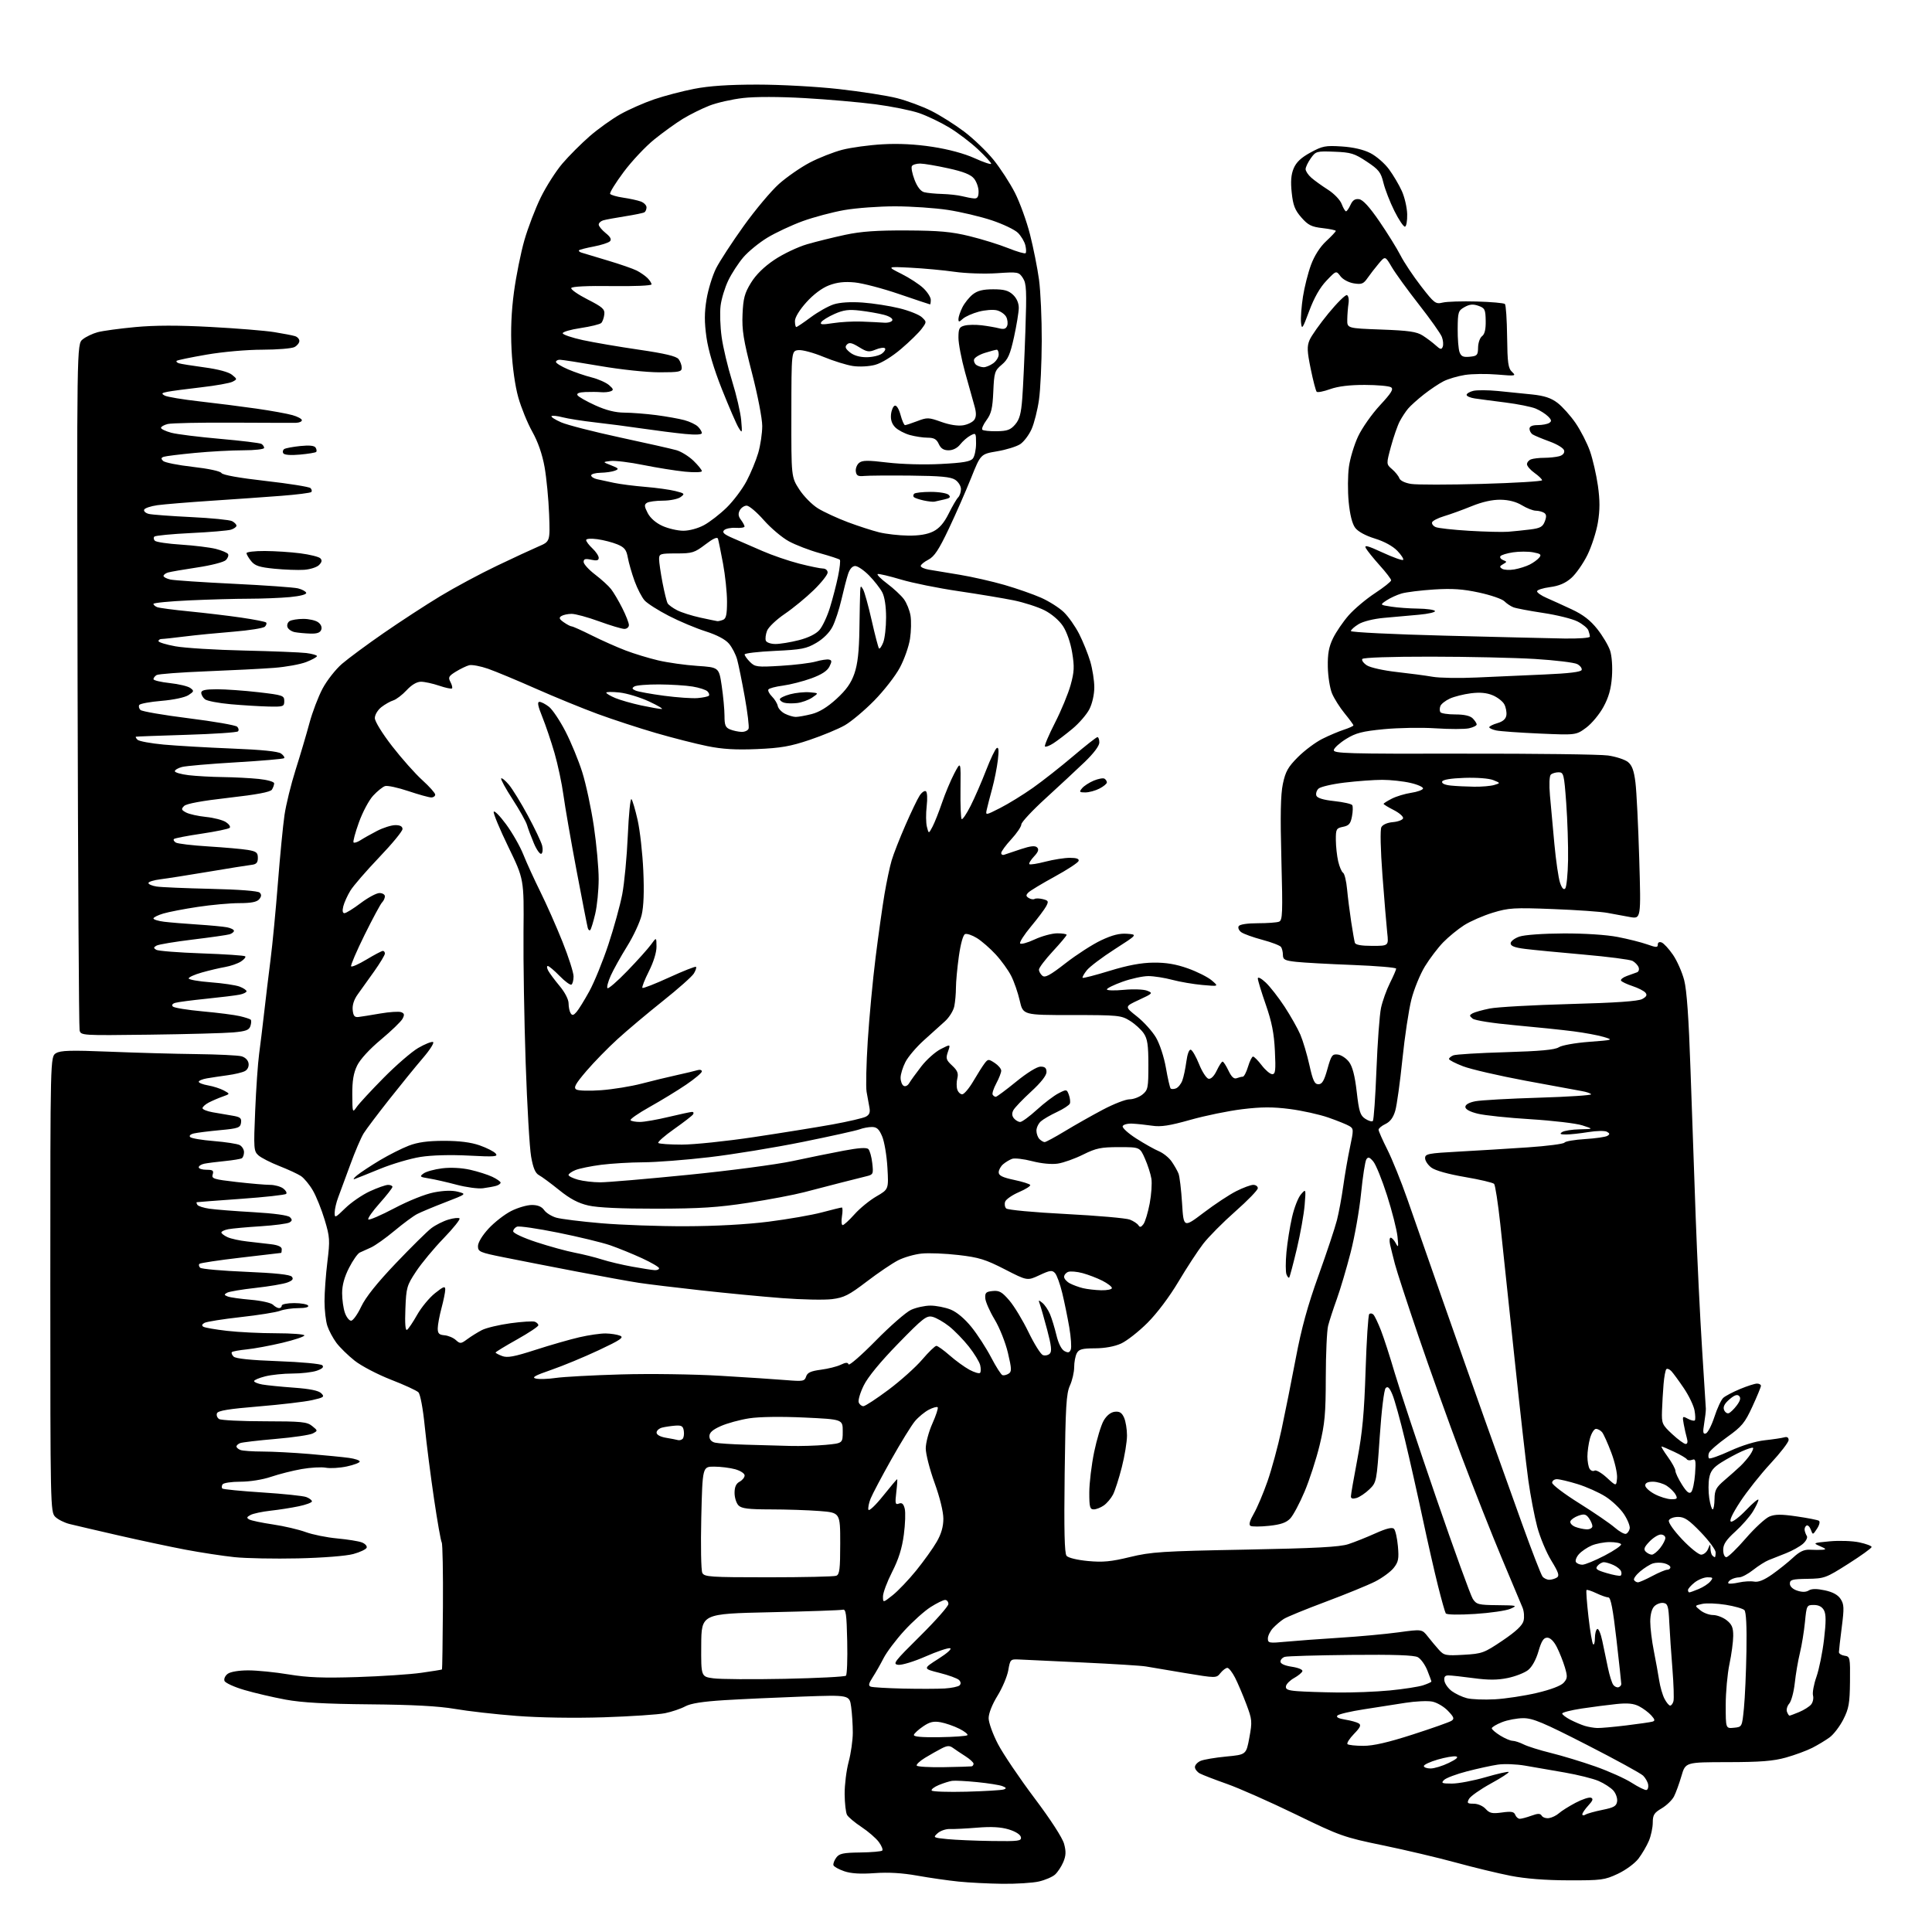<?xml version="1.0" encoding="UTF-8" standalone="no"?>
<svg 
  version="1.1" 
  xmlns="http://www.w3.org/2000/svg" 
  xmlns:xlink="http://www.w3.org/1999/xlink" 
  xmlns:svg="http://www.w3.org/2000/svg"
  xmlns:rdf="http://www.w3.org/1999/02/22-rdf-syntax-ns#"
  xmlns:cc="http://creativecommons.org/ns#"
  xmlns:dc="http://purl.org/dc/elements/1.1/"
  viewBox="0 0 768 768"
  width="768"
  height="768"
>
<style>svg {background-color: white; }</style>"
<path stroke="none" fill="black" fill-rule="evenodd" d="M398.50,748.84C393.00,748.77 385.12,748.38 381.00,747.95C376.88,747.53 369.51,746.47 364.64,745.60C358.67,744.53 353.12,744.20 347.64,744.60C342.03,745.00 338.28,744.77 335.58,743.84C333.42,743.10 331.50,742.03 331.31,741.46C331.13,740.89 331.62,739.54 332.41,738.46C333.61,736.81 335.12,736.48 341.94,736.39C346.40,736.33 350.35,735.99 350.71,735.63C351.07,735.26 350.46,733.74 349.35,732.23C348.25,730.73 345.15,728.05 342.48,726.28C339.80,724.51 337.21,722.34 336.71,721.45C336.22,720.57 335.79,716.84 335.76,713.17C335.73,709.50 336.45,703.74 337.35,700.36C338.26,696.98 339.00,691.75 339.00,688.75C339.00,685.74 338.71,681.13 338.35,678.51C337.69,673.75 337.69,673.75 319.10,674.41C308.87,674.78 294.88,675.42 288.00,675.84C279.33,676.38 274.55,677.13 272.39,678.31C270.68,679.24 267.08,680.46 264.39,681.02C261.70,681.57 250.72,682.30 240.00,682.65C228.19,683.02 214.52,682.81 205.34,682.10C197.00,681.46 185.97,680.21 180.84,679.32C174.33,678.20 164.09,677.65 147.00,677.50C129.23,677.34 120.03,676.82 113.50,675.62C108.55,674.70 101.19,672.99 97.15,671.80C93.11,670.62 89.55,668.99 89.24,668.18C88.93,667.37 89.51,666.10 90.53,665.36C91.63,664.55 94.96,664.00 98.70,664.00C102.18,664.00 109.40,664.72 114.76,665.61C122.28,666.85 128.50,667.09 142.00,666.66C151.62,666.35 163.10,665.59 167.50,664.96C171.90,664.34 175.59,663.74 175.70,663.63C175.81,663.52 175.98,652.35 176.07,638.81C176.16,625.27 175.95,613.72 175.59,613.14C175.23,612.56 173.85,604.76 172.53,595.80C171.20,586.83 169.55,573.93 168.86,567.13C168.14,559.90 167.08,554.22 166.32,553.46C165.60,552.75 160.70,550.49 155.43,548.45C150.16,546.40 143.66,543.01 141.00,540.91C138.34,538.81 135.07,535.60 133.72,533.79C132.38,531.98 130.76,528.97 130.14,527.10C129.51,525.23 129.00,520.82 129.00,517.29C129.00,513.77 129.51,506.70 130.14,501.59C131.20,492.98 131.12,491.75 129.06,484.90C127.84,480.83 125.73,475.58 124.37,473.24C123.02,470.90 120.87,468.31 119.61,467.48C118.34,466.65 114.47,464.86 111.00,463.50C107.53,462.14 103.80,460.23 102.72,459.26C100.87,457.60 100.80,456.60 101.44,441.50C101.81,432.70 102.51,422.57 103.00,419.00C103.48,415.43 104.39,408.00 105.01,402.50C105.63,397.00 106.77,387.55 107.54,381.50C108.32,375.45 109.63,361.73 110.47,351.00C111.31,340.27 112.49,328.12 113.09,324.00C113.69,319.88 115.68,311.77 117.51,306.00C119.34,300.23 121.80,291.92 122.98,287.54C124.15,283.15 126.52,276.93 128.24,273.70C129.96,270.48 133.42,266.07 135.93,263.90C138.44,261.74 145.90,256.22 152.51,251.65C159.12,247.07 169.24,240.48 175.01,236.99C180.78,233.50 190.90,228.07 197.50,224.92C204.10,221.76 211.57,218.30 214.09,217.22C218.68,215.25 218.68,215.25 218.28,204.38C218.05,198.39 217.24,189.97 216.48,185.67C215.56,180.54 213.87,175.68 211.59,171.60C209.68,168.18 207.17,162.03 206.02,157.94C204.76,153.45 203.70,145.94 203.35,139.00C202.96,131.18 203.27,123.82 204.32,116.00C205.18,109.67 207.03,100.45 208.45,95.50C209.87,90.55 212.80,82.90 214.95,78.50C217.11,74.10 220.98,68.03 223.57,65.00C226.15,61.98 231.02,57.10 234.38,54.17C237.75,51.24 243.26,47.29 246.63,45.40C250.00,43.51 256.04,40.85 260.06,39.48C264.07,38.11 271.21,36.24 275.93,35.32C281.84,34.16 289.62,33.63 301.00,33.63C310.25,33.63 324.52,34.41 333.48,35.41C342.27,36.40 352.68,38.02 356.62,39.03C360.56,40.04 366.65,42.29 370.14,44.04C373.64,45.78 379.52,49.49 383.21,52.27C386.90,55.05 392.16,60.09 394.90,63.47C397.64,66.85 401.49,72.78 403.46,76.65C405.43,80.53 408.12,87.98 409.45,93.22C410.78,98.45 412.39,106.51 413.02,111.12C413.65,115.73 414.14,126.71 414.11,135.53C414.08,144.35 413.59,154.87 413.01,158.92C412.44,162.97 411.12,168.21 410.08,170.56C409.04,172.91 406.99,175.61 405.54,176.57C404.08,177.52 399.95,178.80 396.36,179.40C389.83,180.50 389.83,180.50 386.03,190.00C383.94,195.22 379.95,204.32 377.16,210.20C373.20,218.55 371.41,221.25 369.04,222.48C367.37,223.34 366.00,224.47 366.00,224.98C366.00,225.49 367.46,226.15 369.25,226.45C371.04,226.75 376.55,227.66 381.50,228.48C386.45,229.30 394.47,231.13 399.33,232.53C404.18,233.94 410.71,236.22 413.83,237.60C416.95,238.98 421.00,241.54 422.84,243.30C424.68,245.06 427.44,248.97 428.98,252.00C430.52,255.03 432.50,259.94 433.39,262.93C434.27,265.92 435.00,270.55 435.00,273.22C435.00,276.07 434.19,279.67 433.05,281.91C431.97,284.01 428.94,287.52 426.30,289.71C423.66,291.90 420.25,294.50 418.72,295.48C417.19,296.47 415.69,297.03 415.39,296.73C415.09,296.43 416.88,292.20 419.36,287.34C421.85,282.48 424.65,275.70 425.59,272.29C427.04,267.06 427.13,265.02 426.20,259.41C425.55,255.47 424.06,251.18 422.55,248.89C421.03,246.59 418.04,244.04 415.19,242.59C412.54,241.26 407.03,239.48 402.94,238.64C398.85,237.81 388.98,236.17 381.00,234.99C373.02,233.82 362.75,231.75 358.17,230.38C353.59,229.01 349.42,228.03 348.92,228.19C348.41,228.36 350.10,230.08 352.67,232.00C355.24,233.93 358.23,236.71 359.32,238.19C360.41,239.66 361.58,242.59 361.94,244.69C362.29,246.78 362.20,250.95 361.74,253.94C361.29,256.94 359.48,262.08 357.72,265.37C355.97,268.67 351.37,274.57 347.51,278.50C343.66,282.42 338.40,286.83 335.84,288.30C333.28,289.77 326.98,292.39 321.84,294.12C314.19,296.70 310.40,297.36 300.94,297.77C292.45,298.13 287.20,297.82 281.15,296.59C276.62,295.67 267.44,293.33 260.75,291.39C254.07,289.45 243.63,286.03 237.55,283.80C231.47,281.56 220.43,277.04 213.00,273.75C205.57,270.46 197.03,266.90 194.00,265.84C190.97,264.79 187.60,264.16 186.50,264.44C185.40,264.73 183.02,265.87 181.22,266.98C178.35,268.75 178.08,269.27 179.05,271.09C179.66,272.24 179.94,273.39 179.68,273.66C179.41,273.92 177.11,273.44 174.56,272.57C172.01,271.71 168.77,271.00 167.35,271.00C165.70,271.00 163.63,272.22 161.63,274.38C159.91,276.23 157.52,278.05 156.33,278.42C155.14,278.78 153.00,280.00 151.58,281.11C150.14,282.25 149.00,284.16 149.00,285.45C149.00,286.76 151.94,291.54 155.88,296.62C159.67,301.51 165.07,307.58 167.88,310.12C170.70,312.67 173.00,315.26 173.00,315.87C173.00,316.49 172.29,317.00 171.43,317.00C170.56,317.00 166.46,315.86 162.31,314.47C158.17,313.08 154.01,312.18 153.07,312.48C152.14,312.77 150.02,314.47 148.36,316.26C146.69,318.04 144.13,322.84 142.67,326.92C141.20,330.99 140.24,334.58 140.54,334.88C140.85,335.18 142.08,334.78 143.30,334.00C144.51,333.21 147.49,331.54 149.92,330.28C152.35,329.03 155.61,328.00 157.17,328.00C159.07,328.00 160.00,328.51 160.00,329.56C160.00,330.42 155.83,335.48 150.73,340.81C145.64,346.14 140.50,352.07 139.31,354.00C138.13,355.93 136.85,358.74 136.47,360.25C136.02,362.06 136.18,363.00 136.93,363.00C137.57,363.00 140.47,361.20 143.38,359.00C146.30,356.80 149.65,355.00 150.84,355.00C152.03,355.00 153.00,355.58 153.00,356.30C153.00,357.01 152.50,358.10 151.88,358.72C151.27,359.33 148.14,365.14 144.94,371.61C141.74,378.09 139.33,383.72 139.57,384.12C139.82,384.52 142.58,383.30 145.70,381.42C148.83,379.54 151.75,378.00 152.19,378.00C152.64,378.00 153.00,378.47 153.00,379.05C153.00,379.64 151.09,382.81 148.75,386.12C146.41,389.42 143.47,393.54 142.20,395.28C140.73,397.31 140.01,399.52 140.20,401.47C140.43,403.83 140.94,404.45 142.50,404.27C143.60,404.14 147.51,403.52 151.18,402.88C154.85,402.25 158.58,402.01 159.47,402.35C160.75,402.84 160.86,403.39 160.01,404.98C159.42,406.09 155.56,409.81 151.44,413.25C146.89,417.04 143.17,421.10 141.97,423.57C140.53,426.53 140.01,429.64 140.04,435.07C140.09,442.37 140.12,442.46 141.79,440.04C142.73,438.68 147.55,433.47 152.50,428.46C157.45,423.44 163.63,418.10 166.24,416.58C168.84,415.07 171.49,414.00 172.12,414.21C172.75,414.42 170.96,417.27 168.15,420.54C165.34,423.82 159.32,431.21 154.77,436.98C150.22,442.74 145.64,448.81 144.59,450.48C143.54,452.14 141.13,457.77 139.23,463.00C137.33,468.23 135.17,474.07 134.43,476.00C133.69,477.93 133.07,480.61 133.04,481.96C133.00,484.29 133.21,484.21 137.25,480.27C139.59,477.98 143.97,474.97 147.00,473.57C150.03,472.17 153.29,471.02 154.25,471.01C155.21,471.00 156.00,471.36 156.00,471.80C156.00,472.24 153.70,475.19 150.88,478.35C148.06,481.51 146.05,484.39 146.42,484.75C146.78,485.11 151.44,483.10 156.79,480.28C162.43,477.31 169.02,474.67 172.53,473.99C176.45,473.24 179.77,473.14 182.03,473.74C185.50,474.64 185.50,474.64 177.00,477.93C172.32,479.73 167.29,481.84 165.82,482.60C164.34,483.36 160.29,486.35 156.82,489.25C153.34,492.15 149.15,495.13 147.50,495.88C145.85,496.62 143.82,497.54 143.00,497.92C142.18,498.30 140.26,501.03 138.75,503.99C136.91,507.58 136.00,510.90 136.00,514.03C136.00,516.60 136.49,520.12 137.10,521.85C137.70,523.58 138.81,525.00 139.57,525.00C140.32,525.00 142.13,522.49 143.58,519.41C145.36,515.66 149.87,510.01 157.35,502.16C163.46,495.75 169.82,489.47 171.47,488.22C173.12,486.97 176.17,485.43 178.24,484.81C180.32,484.19 182.31,483.98 182.67,484.34C183.04,484.70 180.18,488.26 176.33,492.25C172.47,496.24 167.56,502.16 165.41,505.41C161.71,511.00 161.48,511.80 161.15,520.28C160.91,526.14 161.14,529.03 161.80,528.62C162.36,528.28 164.17,525.59 165.83,522.64C167.50,519.69 170.69,515.83 172.93,514.06C176.37,511.33 177.00,511.12 176.99,512.67C176.98,513.67 176.31,516.98 175.50,520.00C174.69,523.02 174.02,526.64 174.01,528.03C174.00,530.06 174.53,530.61 176.67,530.79C178.15,530.91 180.18,531.76 181.19,532.68C182.92,534.24 183.21,534.22 185.77,532.33C187.27,531.22 189.88,529.60 191.56,528.73C193.24,527.86 198.35,526.64 202.92,526.01C207.49,525.39 211.85,525.11 212.61,525.41C213.38,525.70 214.00,526.33 214.00,526.82C214.00,527.30 210.18,529.85 205.50,532.47C200.82,535.09 197.00,537.42 197.00,537.65C197.00,537.87 198.17,538.50 199.61,539.04C201.68,539.83 204.37,539.33 212.86,536.59C218.71,534.70 226.57,532.44 230.31,531.58C234.06,530.71 238.78,530.03 240.81,530.07C242.84,530.11 245.40,530.51 246.50,530.97C248.14,531.65 246.62,532.68 238.00,536.73C232.22,539.44 223.72,542.97 219.09,544.56C212.54,546.82 211.21,547.58 213.04,548.01C214.33,548.31 217.89,548.20 220.94,547.75C224.00,547.30 235.70,546.67 246.95,546.35C258.35,546.02 275.84,546.27 286.45,546.90C296.93,547.52 308.72,548.30 312.65,548.63C319.21,549.17 319.85,549.05 320.44,547.20C320.93,545.65 322.29,545.02 326.29,544.49C329.16,544.12 332.72,543.23 334.20,542.51C336.18,541.55 337.01,541.51 337.32,542.35C337.55,542.98 342.41,538.75 348.12,532.94C353.83,527.13 360.14,521.61 362.15,520.69C364.16,519.76 367.64,519.00 369.88,519.00C372.12,519.00 375.73,519.71 377.89,520.57C380.33,521.55 383.45,524.17 386.16,527.51C388.55,530.47 392.07,535.91 394.00,539.61C395.93,543.31 397.95,546.48 398.50,546.65C399.05,546.83 400.15,546.56 400.95,546.05C402.21,545.26 402.17,544.16 400.66,537.76C399.69,533.66 397.35,527.78 395.37,524.50C393.42,521.26 391.75,517.46 391.66,516.05C391.52,513.88 391.97,513.45 394.63,513.20C397.23,512.94 398.34,513.58 401.24,516.97C403.17,519.22 406.59,524.88 408.85,529.55C411.12,534.23 413.68,538.32 414.55,538.66C415.42,538.99 416.66,538.74 417.30,538.10C418.19,537.21 417.94,534.95 416.27,528.64C415.06,524.08 413.74,519.48 413.35,518.42C412.70,516.70 412.81,516.65 414.37,517.92C415.33,518.70 416.69,520.73 417.40,522.42C418.11,524.11 419.25,527.87 419.95,530.77C420.72,534.01 421.95,536.44 423.12,537.06C424.60,537.86 425.17,537.72 425.66,536.45C426.00,535.55 425.73,531.59 425.06,527.66C424.38,523.72 423.13,517.58 422.26,514.00C421.40,510.43 420.10,506.85 419.38,506.07C418.24,504.83 417.40,504.94 413.21,506.90C408.37,509.17 408.37,509.17 399.43,504.58C391.78,500.65 389.14,499.83 381.00,498.89C375.77,498.28 369.19,498.02 366.38,498.31C363.56,498.59 359.35,499.80 357.02,500.99C354.69,502.18 349.07,505.98 344.54,509.44C337.45,514.85 335.51,515.83 330.74,516.43C327.68,516.81 318.73,516.63 310.84,516.02C302.95,515.42 288.40,514.02 278.50,512.92C268.60,511.83 257.57,510.49 254.00,509.95C250.43,509.41 239.18,507.37 229.00,505.42C218.82,503.46 205.89,500.94 200.25,499.80C190.68,497.88 190.00,497.58 190.00,495.35C190.00,493.93 191.71,491.10 194.21,488.39C196.53,485.88 200.56,482.74 203.18,481.41C205.79,480.08 209.50,479.00 211.41,479.00C213.77,479.00 215.34,479.65 216.31,481.03C217.09,482.15 219.26,483.50 221.12,484.04C222.98,484.58 231.03,485.58 239.00,486.26C246.97,486.94 262.05,487.48 272.50,487.45C284.43,487.42 296.71,486.75 305.50,485.64C313.20,484.66 322.77,483.00 326.76,481.93C330.75,480.87 334.30,480.00 334.64,480.00C334.98,480.00 335.01,481.57 334.69,483.50C334.38,485.43 334.51,487.00 334.98,487.00C335.45,487.00 337.56,485.07 339.67,482.71C341.77,480.34 345.70,477.14 348.38,475.59C353.26,472.76 353.26,472.76 352.76,464.13C352.49,459.38 351.55,453.81 350.68,451.75C349.46,448.85 348.54,448.00 346.62,448.00C345.25,448.00 343.05,448.41 341.72,448.92C340.40,449.42 330.22,451.68 319.11,453.93C308.01,456.18 291.26,458.92 281.90,460.01C272.54,461.11 260.75,462.01 255.69,462.03C250.64,462.05 243.12,462.50 239.00,463.02C234.88,463.55 230.26,464.50 228.75,465.12C227.24,465.74 226.00,466.62 226.00,467.07C226.00,467.53 227.69,468.37 229.75,468.95C231.81,469.52 235.80,469.99 238.60,469.99C241.41,470.00 257.16,468.65 273.60,467.01C290.05,465.37 308.68,462.91 315.00,461.55C321.32,460.19 330.47,458.33 335.33,457.42C341.42,456.27 344.48,456.08 345.19,456.79C345.76,457.36 346.46,459.87 346.74,462.36C347.23,466.70 347.12,466.93 344.37,467.59C342.79,467.97 338.24,469.11 334.25,470.14C330.26,471.16 323.68,472.87 319.62,473.93C315.56,474.99 305.55,476.89 297.37,478.14C285.42,479.98 278.28,480.44 261.00,480.47C246.89,480.49 237.57,480.06 233.90,479.21C229.85,478.28 226.63,476.58 222.27,473.06C218.95,470.38 215.33,467.71 214.23,467.13C212.80,466.36 211.92,464.29 211.13,459.78C210.51,456.33 209.54,439.55 208.96,422.50C208.38,405.45 207.99,382.05 208.10,370.50C208.30,349.50 208.30,349.50 202.09,336.69C198.67,329.65 196.05,323.35 196.26,322.71C196.48,322.06 198.69,324.29 201.17,327.66C203.65,331.03 206.73,336.42 208.01,339.64C209.29,342.86 212.34,349.53 214.78,354.46C217.23,359.39 221.20,368.36 223.61,374.40C226.03,380.44 228.00,386.62 228.00,388.13C228.00,389.64 227.62,391.11 227.16,391.40C226.70,391.68 224.59,390.14 222.46,387.96C220.33,385.78 218.22,384.00 217.76,384.00C217.30,384.00 217.38,384.83 217.92,385.85C218.47,386.87 220.51,389.62 222.46,391.95C224.54,394.44 226.01,397.28 226.02,398.84C226.02,400.31 226.39,402.07 226.84,402.77C227.46,403.76 227.99,403.65 229.18,402.27C230.03,401.30 232.33,397.57 234.29,394.00C236.25,390.43 239.64,382.10 241.83,375.50C244.02,368.90 246.50,359.90 247.35,355.50C248.19,351.10 249.19,340.60 249.56,332.17C249.93,323.73 250.58,317.21 251.01,317.67C251.44,318.13 252.54,321.88 253.47,326.00C254.40,330.12 255.41,339.16 255.72,346.07C256.10,354.43 255.88,360.35 255.06,363.75C254.39,366.56 251.79,372.16 249.28,376.18C246.78,380.21 243.85,385.45 242.78,387.83C241.71,390.22 241.12,392.46 241.48,392.81C241.84,393.17 245.38,390.10 249.36,385.98C253.34,381.87 257.57,377.15 258.77,375.50C260.94,372.50 260.94,372.50 260.97,376.28C260.99,378.56 259.79,382.46 257.93,386.13C256.25,389.47 255.09,392.43 255.37,392.70C255.64,392.97 260.44,391.10 266.03,388.53C271.63,385.97 276.41,384.08 276.67,384.34C276.93,384.60 276.54,385.79 275.82,386.98C275.09,388.18 269.55,393.10 263.50,397.91C257.45,402.73 249.36,409.53 245.52,413.03C241.68,416.52 236.08,422.26 233.08,425.77C228.72,430.89 227.92,432.34 229.07,433.08C229.86,433.60 234.27,433.72 239.00,433.37C243.68,433.02 250.88,431.85 255.00,430.77C259.12,429.69 265.43,428.16 269.00,427.38C272.57,426.59 276.29,425.71 277.25,425.41C278.21,425.11 279.00,425.33 279.00,425.90C279.00,426.46 276.19,428.84 272.75,431.17C269.31,433.51 262.78,437.49 258.24,440.03C253.70,442.57 250.29,444.95 250.66,445.32C251.03,445.70 252.72,446.00 254.42,445.99C256.11,445.99 261.24,445.09 265.81,443.99C270.39,442.90 274.57,442.00 275.12,442.00C275.67,442.00 275.85,442.43 275.53,442.95C275.21,443.48 271.81,446.11 267.99,448.80C264.16,451.50 261.33,453.99 261.68,454.35C262.04,454.71 266.25,455.00 271.05,455.00C275.84,455.00 288.70,453.66 299.63,452.02C310.56,450.38 324.62,448.12 330.88,446.99C337.14,445.85 343.14,444.46 344.20,443.89C345.62,443.13 345.99,442.16 345.60,440.18C345.31,438.71 344.80,435.93 344.48,434.00C344.15,432.07 344.36,422.94 344.95,413.69C345.54,404.45 346.93,389.60 348.05,380.69C349.16,371.79 350.76,360.45 351.59,355.50C352.43,350.55 353.71,344.48 354.45,342.00C355.18,339.52 357.63,333.26 359.90,328.07C362.16,322.88 364.70,317.58 365.55,316.29C366.39,314.99 367.52,314.20 368.05,314.53C368.59,314.87 368.73,317.41 368.37,320.48C368.03,323.43 368.06,327.11 368.46,328.67C369.17,331.50 369.17,331.50 370.70,328.60C371.54,327.00 373.23,322.73 374.47,319.09C375.71,315.45 377.89,310.24 379.33,307.49C381.95,302.50 381.95,302.50 381.81,313.75C381.73,319.94 381.94,325.27 382.27,325.60C382.60,325.93 384.20,323.56 385.84,320.33C387.47,317.09 390.23,310.76 391.97,306.24C393.71,301.73 395.62,297.73 396.22,297.36C396.99,296.89 397.12,298.31 396.67,302.09C396.32,305.07 395.30,310.20 394.40,313.50C393.50,316.80 392.53,320.55 392.25,321.83C391.74,324.16 391.74,324.16 397.62,321.17C400.85,319.53 406.67,315.94 410.55,313.21C414.43,310.47 421.63,304.81 426.55,300.63C431.47,296.45 435.84,293.02 436.25,293.01C436.66,293.01 437.00,293.97 437.00,295.16C437.00,296.49 434.75,299.48 431.18,302.91C427.98,305.98 421.00,312.47 415.68,317.33C410.36,322.18 406.00,326.86 406.00,327.71C406.00,328.57 404.20,331.23 402.00,333.62C399.80,336.00 398.00,338.46 398.00,339.08C398.00,339.71 398.56,340.01 399.25,339.75C399.94,339.50 402.90,338.50 405.84,337.54C409.71,336.26 411.48,336.08 412.28,336.88C413.07,337.67 412.73,338.66 411.02,340.48C409.72,341.86 408.90,343.23 409.19,343.52C409.48,343.81 412.35,343.36 415.57,342.52C418.79,341.69 423.16,341.00 425.29,341.00C427.94,341.00 429.04,341.39 428.76,342.25C428.53,342.94 424.23,345.75 419.20,348.50C414.17,351.25 409.49,354.08 408.79,354.79C407.76,355.84 407.79,356.25 408.96,356.98C409.75,357.47 410.79,357.63 411.26,357.34C411.73,357.05 413.22,357.09 414.58,357.43C416.77,357.98 416.91,358.29 415.86,360.27C415.21,361.48 412.49,365.11 409.82,368.31C407.15,371.52 405.21,374.53 405.51,375.01C405.80,375.49 408.40,374.79 411.27,373.45C414.15,372.11 418.19,371.02 420.25,371.01C422.31,371.00 424.00,371.28 424.00,371.62C424.00,371.96 421.52,374.91 418.50,378.17C415.48,381.44 413.00,384.71 413.00,385.43C413.00,386.16 413.61,387.26 414.36,387.88C415.42,388.77 417.44,387.68 423.61,382.87C427.95,379.49 434.28,375.41 437.68,373.80C442.14,371.69 445.02,370.96 448.03,371.19C452.20,371.50 452.20,371.50 443.11,377.33C438.10,380.54 433.10,384.32 431.99,385.74C430.88,387.15 430.15,388.48 430.36,388.70C430.58,388.91 435.42,387.66 441.13,385.91C448.30,383.71 453.66,382.71 458.50,382.66C463.48,382.60 467.43,383.26 472.19,384.95C475.87,386.26 480.14,388.41 481.69,389.73C484.50,392.13 484.50,392.13 478.00,391.55C474.43,391.23 469.02,390.31 466.00,389.50C462.98,388.69 458.70,388.02 456.50,388.01C454.30,388.01 449.69,389.01 446.25,390.24C442.81,391.47 440.00,392.85 440.00,393.30C440.00,393.75 443.04,393.83 446.75,393.48C450.53,393.12 454.60,393.27 456.00,393.82C458.40,394.76 458.27,394.91 452.75,397.47C447.00,400.14 447.00,400.14 451.95,404.05C454.67,406.20 458.08,409.98 459.53,412.45C461.03,415.03 462.72,420.18 463.48,424.54C464.20,428.71 465.05,432.38 465.35,432.69C465.66,433.00 466.61,432.98 467.47,432.65C468.33,432.32 469.46,430.93 469.98,429.56C470.50,428.20 471.22,424.79 471.59,422.00C472.00,418.95 472.71,417.07 473.38,417.29C474.00,417.49 475.48,420.09 476.68,423.08C477.88,426.06 479.56,428.64 480.41,428.82C481.38,429.02 482.61,427.79 483.67,425.57C484.60,423.61 485.65,422.00 486.00,422.00C486.35,422.00 487.40,423.62 488.34,425.60C489.55,428.11 490.52,429.01 491.61,428.60C492.47,428.27 493.56,428.00 494.04,428.00C494.52,428.00 495.46,426.20 496.12,424.00C496.78,421.80 497.67,420.00 498.11,420.00C498.54,420.00 500.10,421.57 501.57,423.50C503.04,425.42 504.91,427.00 505.74,427.00C507.00,427.00 507.17,425.50 506.79,417.75C506.46,410.77 505.57,406.26 503.18,399.38C501.43,394.37 500.00,389.67 500.00,388.94C500.00,388.20 501.36,388.90 503.13,390.56C504.86,392.18 508.24,396.51 510.65,400.19C513.05,403.87 515.87,408.86 516.91,411.28C517.94,413.70 519.56,419.13 520.50,423.34C521.89,429.59 522.55,431.00 524.10,431.00C525.56,431.00 526.37,429.63 527.67,424.95C529.20,419.47 529.59,418.93 531.83,419.20C533.19,419.37 535.19,420.70 536.28,422.17C537.65,424.00 538.59,427.69 539.32,434.02C540.23,441.92 540.70,443.41 542.72,444.74C544.01,445.58 545.36,445.97 545.73,445.61C546.09,445.24 546.74,436.08 547.16,425.26C547.58,414.43 548.40,403.35 548.98,400.64C549.57,397.93 551.16,393.49 552.52,390.77C553.88,388.06 555.00,385.48 555.00,385.05C555.00,384.61 547.24,383.96 537.75,383.59C528.26,383.23 518.14,382.67 515.25,382.35C510.74,381.85 510.00,381.47 509.98,379.63C509.98,378.46 509.64,377.02 509.23,376.44C508.83,375.85 505.49,374.57 501.81,373.59C498.13,372.61 494.35,371.25 493.41,370.56C492.47,369.87 492.01,368.79 492.41,368.15C492.83,367.46 495.88,367.00 499.98,367.00C503.75,367.00 507.55,366.73 508.42,366.39C509.84,365.85 509.94,363.15 509.37,341.64C508.90,324.07 509.06,315.89 509.96,311.60C511.00,306.69 512.00,304.90 515.97,300.93C518.59,298.31 522.93,295.07 525.62,293.72C528.30,292.37 532.19,290.73 534.25,290.06C536.31,289.39 538.00,288.62 538.00,288.34C538.00,288.06 536.43,285.93 534.52,283.59C532.61,281.26 530.35,277.68 529.50,275.65C528.65,273.62 527.90,268.87 527.83,265.10C527.73,259.90 528.23,257.15 529.90,253.71C531.11,251.22 533.91,247.12 536.12,244.60C538.33,242.08 543.04,238.12 546.57,235.80C550.11,233.48 553.00,231.17 553.00,230.68C553.00,230.19 550.95,227.51 548.44,224.73C545.94,221.94 543.46,218.86 542.94,217.89C542.21,216.52 543.68,216.91 549.59,219.64C553.77,221.57 557.45,222.88 557.77,222.56C558.09,222.24 557.05,220.62 555.46,218.96C553.67,217.10 550.26,215.23 546.55,214.09C542.81,212.94 539.83,211.31 538.70,209.80C537.52,208.22 536.61,204.58 536.12,199.52C535.71,195.21 535.75,188.94 536.21,185.60C536.66,182.25 538.31,176.80 539.86,173.49C541.41,170.17 545.31,164.62 548.52,161.15C553.15,156.15 554.06,154.65 552.93,153.94C552.14,153.44 547.45,153.02 542.50,153.01C536.52,153.00 531.91,153.56 528.77,154.68C526.17,155.62 523.76,156.09 523.40,155.73C523.05,155.38 521.98,151.29 521.03,146.64C519.59,139.60 519.51,137.68 520.57,135.18C521.26,133.53 524.64,128.75 528.08,124.56C531.52,120.37 534.82,117.11 535.42,117.31C536.01,117.51 536.30,118.99 536.06,120.59C535.82,122.19 535.59,125.08 535.56,127.00C535.50,130.50 535.50,130.50 549.04,131.00C560.01,131.40 563.15,131.86 565.54,133.38C567.17,134.42 569.50,136.17 570.72,137.28C572.57,138.96 573.04,139.05 573.51,137.82C573.83,137.01 573.67,135.25 573.16,133.92C572.65,132.59 568.55,126.80 564.04,121.05C559.54,115.30 554.68,108.60 553.25,106.16C550.64,101.72 550.64,101.72 548.07,104.77C546.66,106.44 544.65,109.03 543.62,110.52C541.99,112.86 541.26,113.14 538.14,112.64C536.09,112.30 533.82,111.09 532.84,109.79C531.14,107.53 531.14,107.53 527.26,111.61C524.69,114.30 522.39,118.35 520.44,123.59C517.78,130.75 517.47,131.19 517.18,128.19C517.01,126.37 517.35,121.77 517.94,117.96C518.53,114.16 519.97,108.45 521.15,105.27C522.50,101.64 524.71,98.17 527.14,95.90C529.26,93.93 531.00,92.08 531.00,91.79C531.00,91.51 528.64,91.01 525.75,90.68C521.34,90.18 519.99,89.50 517.32,86.46C514.75,83.53 514.01,81.63 513.48,76.61C513.00,72.16 513.22,69.41 514.25,66.94C515.29,64.47 517.20,62.67 520.96,60.62C525.71,58.03 526.92,57.80 533.36,58.22C537.97,58.52 542.01,59.46 544.76,60.87C547.11,62.07 550.43,64.95 552.14,67.28C553.85,69.60 556.15,73.49 557.25,75.93C558.35,78.36 559.31,82.51 559.38,85.14C559.44,87.77 559.05,90.01 558.50,90.10C557.95,90.20 556.06,87.40 554.31,83.89C552.55,80.38 550.59,75.33 549.94,72.68C548.91,68.45 548.10,67.42 543.29,64.23C538.41,60.99 537.00,60.56 530.46,60.31C523.36,60.04 523.05,60.13 521.06,62.92C519.93,64.51 519.00,66.45 519.00,67.23C519.00,68.01 520.01,69.54 521.25,70.63C522.49,71.72 525.47,73.87 527.87,75.40C530.33,76.97 532.73,79.47 533.34,81.10C533.95,82.69 534.72,84.00 535.06,84.00C535.40,84.00 536.21,82.84 536.85,81.43C537.69,79.59 538.65,78.95 540.26,79.18C541.78,79.40 544.37,82.23 548.33,88.00C551.53,92.67 555.30,98.75 556.71,101.50C558.11,104.25 561.79,109.77 564.88,113.76C570.18,120.60 570.67,120.97 573.50,120.28C575.15,119.88 581.23,119.69 587.00,119.85C592.77,120.01 597.83,120.46 598.23,120.85C598.63,121.24 599.02,127.09 599.10,133.86C599.23,144.34 599.52,146.41 601.07,147.85C602.79,149.45 602.46,149.51 595.19,148.89C590.96,148.53 585.17,148.60 582.33,149.05C579.48,149.50 575.65,150.63 573.83,151.56C572.00,152.49 568.48,154.85 566.00,156.80C563.52,158.75 560.71,161.28 559.75,162.42C558.78,163.56 557.28,165.85 556.41,167.50C555.54,169.15 553.98,173.65 552.93,177.50C551.04,184.50 551.04,184.50 553.36,186.50C554.64,187.60 555.95,189.22 556.26,190.11C556.60,191.06 558.51,191.99 560.93,192.37C563.19,192.73 575.83,192.73 589.02,192.36C602.21,191.99 613.00,191.33 613.00,190.91C613.00,190.48 611.65,189.17 610.00,188.00C608.35,186.83 607.00,185.27 607.00,184.54C607.00,183.81 607.71,182.94 608.58,182.61C609.45,182.27 611.81,181.99 613.83,181.99C615.85,181.98 618.53,181.70 619.80,181.36C621.21,180.98 621.98,180.12 621.78,179.12C621.61,178.19 619.13,176.65 615.98,175.50C612.97,174.40 609.94,173.14 609.25,172.69C608.56,172.25 608.00,171.23 608.00,170.44C608.00,169.49 609.09,168.99 611.25,168.98C613.04,168.98 615.10,168.59 615.82,168.13C616.88,167.46 616.79,166.93 615.36,165.51C614.38,164.53 612.18,163.14 610.47,162.42C608.76,161.71 603.35,160.62 598.43,160.00C593.52,159.38 588.04,158.66 586.25,158.39C584.46,158.13 583.00,157.49 583.00,156.97C583.00,156.46 584.17,155.74 585.61,155.38C587.05,155.02 591.43,155.04 595.36,155.42C599.29,155.80 605.47,156.43 609.09,156.81C613.95,157.33 616.59,158.21 619.16,160.17C621.07,161.63 624.29,165.23 626.31,168.16C628.33,171.10 630.90,176.12 632.03,179.32C633.15,182.53 634.57,188.70 635.19,193.05C636.01,198.86 636.01,202.73 635.19,207.68C634.58,211.38 632.70,217.20 631.02,220.62C629.33,224.03 626.45,228.15 624.61,229.77C622.26,231.84 619.74,232.91 616.13,233.39C613.31,233.76 611.00,234.51 611.00,235.05C611.00,235.59 612.69,236.77 614.75,237.66C616.81,238.56 621.33,240.61 624.79,242.23C629.30,244.34 632.18,246.56 634.96,250.07C637.09,252.77 639.38,256.62 640.04,258.63C640.74,260.76 641.05,265.08 640.77,268.99C640.42,273.85 639.49,277.17 637.39,281.02C635.80,283.95 632.70,287.67 630.50,289.29C626.50,292.23 626.50,292.23 612.00,291.60C604.02,291.25 596.26,290.69 594.75,290.36C593.24,290.04 592.00,289.46 592.00,289.09C592.00,288.72 593.46,287.98 595.25,287.46C597.46,286.81 598.60,285.79 598.81,284.30C598.98,283.09 598.61,281.14 597.98,279.97C597.35,278.79 595.28,277.18 593.38,276.39C591.00,275.39 588.30,275.14 584.71,275.59C581.85,275.95 578.07,276.90 576.33,277.70C574.58,278.50 572.89,279.84 572.57,280.67C572.25,281.50 572.25,282.59 572.56,283.09C572.87,283.59 575.53,284.00 578.49,284.00C582.04,284.00 584.39,284.53 585.43,285.57C586.29,286.44 587.00,287.52 587.00,287.99C587.00,288.46 585.62,289.14 583.94,289.51C582.26,289.88 576.30,289.89 570.69,289.52C565.09,289.15 555.83,289.31 550.12,289.86C541.51,290.70 538.96,291.36 535.13,293.72C532.59,295.29 530.38,297.28 530.21,298.13C529.95,299.52 535.37,299.68 581.71,299.59C610.19,299.54 636.08,299.87 639.22,300.32C642.37,300.77 645.93,301.94 647.14,302.91C648.77,304.23 649.53,306.32 650.12,311.09C650.56,314.62 651.23,328.26 651.62,341.40C652.33,365.31 652.33,365.31 647.91,364.53C645.49,364.10 641.48,363.36 639.00,362.89C636.52,362.41 626.81,361.73 617.41,361.37C601.78,360.76 599.73,360.89 593.41,362.81C589.61,363.97 584.48,366.21 582.00,367.79C579.52,369.38 575.79,372.43 573.69,374.59C571.60,376.74 568.33,381.05 566.42,384.16C564.52,387.27 562.10,393.19 561.05,397.31C560.00,401.42 558.39,412.15 557.47,421.14C556.55,430.14 555.28,439.30 554.65,441.49C553.86,444.23 552.63,445.90 550.75,446.80C549.24,447.52 548.00,448.55 548.00,449.08C548.00,449.61 549.57,453.17 551.49,456.98C553.41,460.79 556.99,469.66 559.45,476.70C561.91,483.74 568.17,501.65 573.36,516.50C578.56,531.35 586.18,552.95 590.29,564.50C594.41,576.05 601.01,594.49 604.96,605.48C608.90,616.46 612.61,626.03 613.19,626.73C613.77,627.43 614.98,627.99 615.87,627.98C616.77,627.98 618.12,627.58 618.88,627.10C619.99,626.39 619.55,625.06 616.67,620.36C614.70,617.14 612.18,611.12 611.08,607.00C609.98,602.88 608.39,594.55 607.54,588.50C606.69,582.45 604.20,560.40 602.00,539.50C599.81,518.60 597.28,494.75 596.38,486.50C595.48,478.25 594.38,471.10 593.93,470.61C593.48,470.12 588.26,468.89 582.33,467.88C575.76,466.76 570.55,465.31 569.02,464.16C567.63,463.13 566.50,461.43 566.50,460.39C566.50,458.67 567.68,458.44 580.00,457.77C587.42,457.37 599.75,456.61 607.40,456.09C615.04,455.57 621.57,454.72 621.90,454.21C622.23,453.69 625.91,453.06 630.09,452.80C634.26,452.54 638.25,451.96 638.96,451.52C639.99,450.89 639.95,450.55 638.77,449.89C637.95,449.43 634.63,449.49 631.39,450.02C628.15,450.55 624.15,450.98 622.50,450.98C620.20,450.97 619.85,450.74 621.00,450.00C621.83,449.47 624.98,448.98 628.00,448.92C633.50,448.80 633.50,448.80 629.00,447.35C626.52,446.55 617.26,445.46 608.42,444.91C599.57,444.37 590.12,443.38 587.42,442.71C584.28,441.94 582.50,440.96 582.50,440.02C582.50,439.08 583.98,438.25 586.50,437.76C588.70,437.34 600.05,436.70 611.72,436.35C623.39,436.00 632.74,435.38 632.49,434.99C632.25,434.59 630.58,434.02 628.77,433.72C626.97,433.41 616.89,431.55 606.36,429.59C595.83,427.62 584.69,425.05 581.61,423.87C578.52,422.69 576.00,421.38 576.00,420.97C576.00,420.55 576.79,419.90 577.75,419.51C578.71,419.13 588.05,418.56 598.50,418.26C612.31,417.85 618.09,417.32 619.65,416.30C620.85,415.52 626.15,414.57 631.65,414.15C641.33,413.42 641.43,413.38 637.50,412.20C635.30,411.54 629.90,410.54 625.50,409.97C621.10,409.40 610.62,408.31 602.21,407.55C593.36,406.75 586.27,405.64 585.39,404.91C584.05,403.79 584.04,403.56 585.37,402.81C586.20,402.35 589.26,401.49 592.19,400.90C595.11,400.32 609.42,399.52 624.00,399.12C642.36,398.63 651.21,398.01 652.81,397.13C654.53,396.19 654.86,395.53 654.08,394.60C653.50,393.90 651.20,392.73 648.96,391.99C646.73,391.25 644.67,390.28 644.39,389.82C644.11,389.37 645.14,388.53 646.69,387.97C648.24,387.40 650.05,386.75 650.73,386.51C651.41,386.27 651.70,385.37 651.37,384.51C651.04,383.65 649.95,382.51 648.95,381.97C647.95,381.44 639.21,380.31 629.53,379.46C619.84,378.61 609.35,377.60 606.21,377.20C602.13,376.69 600.50,376.07 600.50,375.00C600.50,374.17 602.08,372.96 604.00,372.31C606.02,371.62 613.43,371.09 621.50,371.06C629.82,371.02 638.54,371.59 643.00,372.45C647.12,373.24 652.41,374.57 654.75,375.40C658.39,376.69 659.00,376.71 659.00,375.49C659.00,374.62 659.60,374.29 660.53,374.65C661.38,374.98 663.40,377.17 665.03,379.54C666.65,381.90 668.66,386.44 669.49,389.63C670.52,393.59 671.31,404.76 671.99,424.96C672.54,441.21 673.47,467.77 674.07,484.00C674.66,500.23 675.80,523.62 676.59,536.00C677.39,548.38 678.06,559.17 678.10,560.00C678.13,560.83 677.83,563.47 677.43,565.88C676.84,569.41 676.97,570.18 678.10,569.82C678.87,569.58 680.40,566.60 681.51,563.21C682.61,559.83 684.19,556.44 685.01,555.68C685.83,554.93 688.83,553.35 691.69,552.16C694.54,550.97 697.57,550.00 698.44,550.00C699.30,550.00 700.00,550.39 700.00,550.88C700.00,551.36 698.47,555.07 696.60,559.13C693.60,565.64 692.43,567.06 686.57,571.25C682.92,573.86 679.67,576.69 679.35,577.54C679.02,578.39 679.03,579.36 679.37,579.70C679.71,580.04 683.48,578.71 687.74,576.75C692.42,574.60 697.89,572.92 701.50,572.53C704.80,572.17 708.29,571.65 709.25,571.37C710.39,571.04 711.00,571.41 711.00,572.44C711.00,573.31 707.77,577.50 703.82,581.76C699.87,586.02 694.44,592.87 691.75,596.98C688.59,601.83 687.30,604.60 688.10,604.87C688.78,605.09 691.51,603.00 694.17,600.21C696.83,597.43 699.00,595.62 699.00,596.21C699.00,596.79 698.01,598.89 696.79,600.88C695.57,602.87 692.42,606.45 689.79,608.84C686.16,612.13 685.00,613.89 685.00,616.09C685.00,617.76 685.54,619.00 686.25,619.00C686.94,619.00 690.42,615.64 693.97,611.53C697.53,607.42 701.76,603.52 703.37,602.85C705.63,601.91 708.09,601.90 714.19,602.79C718.54,603.42 722.52,604.20 723.03,604.52C723.57,604.85 723.26,606.20 722.30,607.66C720.63,610.22 720.62,610.22 719.82,608.05C719.38,606.85 718.60,606.13 718.10,606.44C717.59,606.75 717.26,607.57 717.37,608.25C717.47,608.94 717.87,610.00 718.25,610.60C718.63,611.21 717.94,612.59 716.72,613.67C715.50,614.75 712.48,616.44 710.00,617.42C707.52,618.41 704.40,619.65 703.06,620.17C701.72,620.70 698.96,622.45 696.92,624.06C694.88,625.68 692.38,627.01 691.36,627.02C690.34,627.02 688.84,627.45 688.03,627.96C687.22,628.47 686.78,629.12 687.06,629.39C687.33,629.66 689.19,629.52 691.20,629.07C693.20,628.62 695.94,628.46 697.28,628.71C698.96,629.03 701.21,628.13 704.47,625.84C707.08,624.00 710.81,621.01 712.77,619.19C715.36,616.77 717.16,615.92 719.41,616.04C721.11,616.13 723.40,616.14 724.50,616.06C726.09,615.94 725.88,615.65 723.50,614.63C720.58,613.38 720.68,613.33 727.34,612.70C731.10,612.35 736.38,612.53 739.09,613.11C741.79,613.69 744.00,614.52 744.00,614.95C744.00,615.39 739.84,618.39 734.75,621.62C725.83,627.29 725.25,627.50 718.50,627.61C712.45,627.70 711.50,627.96 711.50,629.52C711.50,630.63 712.63,631.71 714.41,632.30C716.36,632.95 717.88,632.93 719.01,632.23C720.16,631.51 722.17,631.49 725.38,632.18C728.54,632.85 730.59,633.97 731.66,635.61C733.05,637.72 733.11,639.20 732.13,646.84C731.51,651.68 731.00,656.14 731.00,656.75C731.00,657.36 732.01,658.00 733.25,658.18C735.42,658.49 735.50,658.85 735.40,668.50C735.31,677.11 734.94,679.19 732.75,683.50C731.35,686.25 728.91,689.45 727.32,690.62C725.74,691.78 722.63,693.66 720.41,694.79C718.19,695.92 713.48,697.66 709.94,698.65C704.92,700.06 699.81,700.46 686.75,700.48C670.00,700.50 670.00,700.50 668.40,705.99C667.52,709.00 666.19,712.66 665.44,714.12C664.69,715.57 662.48,717.70 660.54,718.85C657.54,720.61 657.00,721.48 657.00,724.50C657.00,726.46 656.31,729.71 655.47,731.73C654.63,733.74 652.76,736.93 651.33,738.82C649.86,740.74 646.26,743.39 643.11,744.87C637.87,747.33 636.57,747.50 623.50,747.46C614.33,747.44 606.39,746.81 600.50,745.66C595.55,744.69 585.77,742.33 578.77,740.41C571.77,738.49 558.72,735.41 549.77,733.56C534.16,730.34 532.75,729.84 515.00,721.21C504.82,716.27 492.55,710.83 487.71,709.13C482.88,707.42 478.04,705.56 476.96,704.98C475.88,704.40 475.00,703.26 475.00,702.44C475.00,701.63 476.01,700.52 477.25,699.98C478.49,699.44 483.07,698.67 487.44,698.25C495.39,697.50 495.39,697.50 496.64,690.72C497.82,684.31 497.75,683.57 495.42,677.38C494.06,673.77 492.05,669.06 490.96,666.91C489.86,664.76 488.48,663.00 487.89,663.00C487.30,663.00 486.07,663.93 485.15,665.06C483.49,667.12 483.49,667.12 470.99,665.05C464.12,663.91 457.15,662.73 455.50,662.44C453.85,662.14 442.60,661.44 430.50,660.87C418.40,660.31 406.94,659.77 405.04,659.67C401.69,659.51 401.55,659.64 400.81,663.95C400.38,666.40 398.45,670.97 396.52,674.10C394.41,677.51 393.00,681.09 393.00,683.00C393.00,684.77 394.68,689.42 396.74,693.35C398.80,697.28 405.31,706.91 411.20,714.75C417.64,723.30 422.35,730.58 422.99,732.96C423.82,736.03 423.74,737.67 422.67,740.21C421.90,742.02 420.42,744.26 419.37,745.19C418.33,746.12 415.45,747.35 412.99,747.92C410.52,748.49 404.00,748.90 398.50,748.84zM394.32,731.83C404.99,731.98 406.11,731.83 405.82,730.29C405.62,729.26 403.71,728.05 400.99,727.22C397.85,726.27 394.10,726.06 388.50,726.52C384.10,726.88 379.20,727.13 377.61,727.06C376.02,727.00 373.83,727.75 372.74,728.72C370.82,730.45 370.92,730.52 376.63,731.08C379.86,731.40 387.82,731.74 394.32,731.83zM604.15,723.00C604.81,723.00 606.88,722.45 608.73,721.78C611.41,720.81 612.27,720.82 612.88,721.80C613.30,722.48 614.60,722.90 615.78,722.72C616.95,722.54 618.72,721.67 619.71,720.79C620.69,719.90 623.66,718.04 626.30,716.64C628.94,715.25 631.71,714.33 632.44,714.62C633.44,715.00 633.17,715.79 631.39,717.71C630.08,719.13 629.00,720.70 629.00,721.21C629.00,721.71 629.56,721.77 630.25,721.34C630.94,720.91 633.98,720.06 637.00,719.45C641.54,718.54 642.56,717.96 642.83,716.09C643.01,714.85 642.34,712.91 641.33,711.77C640.32,710.64 637.70,708.93 635.50,707.98C633.30,707.02 627.23,705.51 622.00,704.60C616.77,703.70 609.68,702.47 606.24,701.87C602.79,701.27 597.90,701.09 595.38,701.47C592.85,701.84 587.35,703.05 583.14,704.14C578.94,705.23 574.84,706.77 574.04,707.56C572.76,708.82 573.16,709.00 577.17,709.00C579.71,709.00 585.71,707.86 590.52,706.47C595.33,705.07 599.47,704.14 599.72,704.39C599.98,704.64 596.76,706.73 592.57,709.02C588.39,711.32 584.51,714.06 583.95,715.10C583.06,716.76 583.29,717.00 585.81,717.00C587.45,717.00 589.49,717.89 590.56,719.06C592.13,720.80 593.16,721.03 597.08,720.49C600.79,719.98 601.85,720.17 602.33,721.42C602.67,722.29 603.48,723.00 604.15,723.00zM384.18,712.23C391.51,712.03 398.18,711.63 399.00,711.34C400.18,710.92 400.06,710.63 398.44,710.00C397.31,709.57 392.81,708.85 388.44,708.42C384.07,707.98 379.60,707.75 378.50,707.91C377.40,708.07 375.01,708.82 373.18,709.58C371.35,710.34 370.08,711.32 370.36,711.77C370.63,712.21 376.85,712.42 384.18,712.23zM654.50,711.55C655.05,711.41 655.35,710.44 655.17,709.40C654.99,708.35 654.09,706.76 653.17,705.85C652.25,704.94 642.18,699.42 630.79,693.60C613.50,684.75 609.34,683.00 605.56,683.00C603.08,683.00 599.23,683.72 597.02,684.61C594.81,685.49 593.00,686.58 593.00,687.03C593.00,687.47 594.52,688.77 596.37,689.92C598.22,691.06 600.43,692.00 601.29,692.00C602.14,692.00 604.11,692.65 605.67,693.43C607.23,694.22 612.10,695.75 616.50,696.83C620.90,697.91 628.84,700.32 634.15,702.19C639.46,704.06 645.99,706.99 648.65,708.70C651.32,710.41 653.95,711.70 654.50,711.55zM375.20,702.48C380.87,702.38 385.84,702.23 386.25,702.15C386.66,702.07 387.00,701.59 387.00,701.10C387.00,700.60 385.54,699.26 383.75,698.12C381.96,696.98 379.74,695.49 378.82,694.82C377.47,693.84 376.56,693.88 374.32,695.02C372.77,695.81 369.80,697.49 367.71,698.76C365.63,700.03 364.15,701.43 364.42,701.86C364.69,702.30 369.54,702.58 375.20,702.48zM568.68,703.00C570.16,703.00 573.42,702.00 575.93,700.78C579.02,699.27 579.93,698.44 578.75,698.20C577.80,698.01 574.53,698.58 571.50,699.46C568.48,700.34 566.00,701.49 566.00,702.03C566.00,702.56 567.21,703.00 568.68,703.00zM541.98,694.00C545.93,694.00 551.79,692.65 561.56,689.50C569.23,687.03 576.17,684.58 576.98,684.05C578.22,683.25 577.99,682.60 575.56,680.06C573.96,678.39 571.14,676.74 569.29,676.40C567.45,676.05 562.69,676.27 558.72,676.89C554.75,677.52 547.26,678.68 542.08,679.49C536.89,680.29 532.21,681.39 531.66,681.94C531.01,682.59 532.05,683.14 534.70,683.57C536.91,683.92 539.34,684.59 540.10,685.06C541.18,685.73 540.77,686.64 538.22,689.27C536.43,691.12 535.27,692.94 535.65,693.32C536.03,693.69 538.87,694.00 541.98,694.00zM373.43,690.56C379.20,690.48 384.21,690.12 384.56,689.77C384.91,689.43 383.46,688.27 381.35,687.20C379.23,686.14 375.89,684.98 373.92,684.62C371.13,684.12 369.60,684.47 367.00,686.24C365.16,687.48 363.49,689.00 363.29,689.60C363.04,690.37 366.16,690.66 373.43,690.56zM634.89,686.91C636.20,686.96 641.37,686.50 646.39,685.89C651.40,685.28 656.12,684.60 656.89,684.37C657.98,684.05 657.87,683.52 656.39,681.88C655.35,680.73 653.18,679.11 651.56,678.27C649.40,677.16 647.02,676.92 642.56,677.38C639.23,677.72 633.01,678.53 628.75,679.17C624.49,679.82 621.00,680.71 621.00,681.15C621.00,681.59 622.46,682.70 624.24,683.63C626.03,684.55 628.61,685.65 629.99,686.07C631.37,686.48 633.57,686.87 634.89,686.91zM689.25,686.81C692.50,686.50 692.50,686.50 693.24,679.00C693.65,674.88 694.10,664.67 694.24,656.31C694.41,646.46 694.12,640.74 693.42,640.04C692.83,639.44 689.50,638.49 686.02,637.93C682.54,637.37 678.32,637.21 676.64,637.58C673.59,638.25 673.59,638.25 675.91,640.12C677.18,641.16 679.46,642.00 680.98,642.00C682.49,642.00 684.92,642.93 686.37,644.07C688.47,645.73 689.00,646.99 688.98,650.32C688.97,652.62 688.30,657.65 687.48,661.50C686.67,665.35 686.00,672.69 686.00,677.81C686.00,687.13 686.00,687.13 689.25,686.81zM711.35,682.00C711.57,682.00 713.31,681.35 715.21,680.56C717.11,679.76 719.24,678.42 719.95,677.56C720.66,676.71 721.00,675.10 720.70,673.98C720.41,672.86 721.02,669.51 722.07,666.55C723.11,663.58 724.47,656.90 725.08,651.69C725.91,644.67 725.90,641.69 725.06,640.12C724.31,638.71 722.96,638.00 721.04,638.00C718.21,638.00 718.15,638.13 717.50,644.75C717.14,648.46 716.24,654.00 715.50,657.05C714.75,660.10 713.83,665.50 713.45,669.05C713.06,672.60 712.07,676.27 711.25,677.21C710.43,678.15 710.02,679.62 710.35,680.46C710.67,681.31 711.12,682.00 711.35,682.00zM663.91,678.00C664.38,678.00 664.98,677.20 665.23,676.23C665.48,675.26 665.30,669.52 664.82,663.48C664.33,657.44 663.77,649.12 663.57,645.00C663.26,638.44 662.96,637.46 661.23,637.20C660.14,637.03 658.52,637.62 657.62,638.52C656.61,639.53 656.00,641.82 656.00,644.61C656.00,647.07 656.64,652.33 657.43,656.29C658.21,660.26 659.17,665.52 659.55,668.00C659.93,670.48 660.87,673.74 661.64,675.25C662.42,676.76 663.44,678.00 663.91,678.00zM594.24,675.50C598.50,675.26 605.99,674.12 610.89,672.97C616.36,671.69 620.48,670.13 621.56,668.94C623.11,667.22 623.17,666.51 622.05,662.75C621.35,660.41 619.92,656.81 618.87,654.75C617.67,652.39 616.25,651.00 615.05,651.00C613.60,651.00 612.76,652.31 611.56,656.43C610.60,659.76 608.99,662.65 607.43,663.88C606.03,664.98 602.40,666.40 599.36,667.03C595.29,667.87 591.71,667.89 585.76,667.09C581.32,666.49 576.82,666.00 575.77,666.00C574.38,666.00 573.95,666.59 574.18,668.15C574.36,669.33 575.68,671.18 577.12,672.25C578.57,673.32 581.27,674.59 583.12,675.06C584.98,675.54 589.98,675.73 594.24,675.50zM531.50,672.79C537.55,672.88 546.99,672.51 552.47,671.98C557.95,671.45 563.92,670.52 565.72,669.93C567.52,669.33 569.00,668.66 569.00,668.44C569.00,668.22 568.27,666.22 567.38,663.99C566.49,661.76 564.80,659.42 563.63,658.77C562.13,657.95 554.26,657.68 537.00,657.85C523.52,657.99 511.71,658.33 510.75,658.62C509.79,658.90 509.00,659.75 509.00,660.51C509.00,661.37 510.69,662.13 513.54,662.56C516.13,662.95 517.93,663.71 517.72,664.33C517.53,664.92 516.04,666.14 514.43,667.04C512.82,667.93 511.36,669.39 511.19,670.27C510.94,671.54 511.92,671.97 515.69,672.26C518.33,672.47 525.45,672.71 531.50,672.79zM375.50,671.20C378.25,671.03 380.93,670.47 381.45,669.95C382.05,669.35 381.97,668.57 381.22,667.82C380.58,667.18 377.08,665.90 373.45,664.99C366.86,663.33 366.86,663.33 373.02,659.41C376.64,657.11 378.54,655.37 377.64,655.19C376.80,655.02 372.41,656.50 367.89,658.49C363.37,660.48 358.51,661.96 357.09,661.79C354.71,661.51 355.43,660.57 365.75,650.36C371.94,644.23 377.00,638.50 377.00,637.61C377.00,636.73 376.41,636.00 375.70,636.00C374.98,636.00 372.39,637.27 369.95,638.82C367.50,640.37 362.79,644.60 359.48,648.21C356.17,651.83 352.46,656.75 351.24,659.14C350.02,661.54 348.07,664.96 346.91,666.74C345.28,669.27 345.11,670.10 346.16,670.48C346.89,670.75 352.68,671.09 359.00,671.24C365.32,671.38 372.75,671.36 375.50,671.20zM643.40,670.70C644.01,670.50 644.50,669.92 644.49,669.42C644.49,668.91 643.62,660.96 642.57,651.75C641.19,639.69 640.30,635.00 639.36,635.00C638.65,635.00 636.48,634.24 634.55,633.32C632.61,632.40 630.86,631.83 630.66,632.07C630.45,632.31 630.80,637.10 631.44,642.71C632.07,648.33 632.91,653.24 633.29,653.63C633.68,654.02 634.00,652.93 634.00,651.23C634.00,649.52 634.41,647.86 634.92,647.55C635.42,647.24 636.33,649.35 636.93,652.24C637.53,655.13 638.55,659.98 639.18,663.00C639.81,666.02 640.77,669.08 641.32,669.78C641.86,670.49 642.80,670.90 643.40,670.70zM312.00,667.36C324.93,667.09 335.85,666.53 336.28,666.11C336.71,665.68 336.94,659.52 336.78,652.42C336.54,641.52 336.27,639.56 335.00,639.89C334.18,640.11 321.20,640.56 306.16,640.89C278.82,641.50 278.82,641.50 278.75,654.00C278.68,666.50 278.68,666.50 283.59,667.16C286.29,667.53 299.07,667.62 312.00,667.36zM581.87,657.80C589.18,657.38 589.95,657.09 597.27,652.16C602.64,648.53 605.17,646.15 605.64,644.30C606.01,642.84 605.83,640.49 605.24,639.07C604.65,637.66 600.96,628.85 597.03,619.50C593.10,610.15 585.83,591.75 580.88,578.62C575.93,565.49 568.27,544.11 563.85,531.12C559.43,518.13 555.22,505.25 554.51,502.50C553.79,499.75 552.93,496.26 552.58,494.75C552.24,493.24 552.35,492.00 552.83,492.00C553.30,492.00 554.22,493.01 554.87,494.25C555.87,496.16 555.97,495.75 555.52,491.50C555.22,488.75 553.36,481.43 551.38,475.22C549.40,469.02 546.94,462.94 545.91,461.72C544.43,459.96 543.86,459.78 543.15,460.85C542.66,461.59 541.72,467.66 541.05,474.35C540.38,481.03 538.51,491.65 536.88,497.94C535.26,504.23 532.79,512.56 531.39,516.44C529.99,520.32 528.44,525.08 527.95,527.00C527.45,528.92 527.04,538.15 527.02,547.50C527.00,562.02 526.64,565.96 524.57,574.50C523.24,580.00 520.55,588.28 518.60,592.91C516.65,597.53 514.09,602.34 512.92,603.59C511.32,605.28 509.17,606.04 504.47,606.54C501.00,606.91 497.67,606.91 497.07,606.55C496.35,606.10 496.80,604.47 498.41,601.69C499.74,599.38 502.19,593.61 503.85,588.85C505.51,584.09 508.02,574.87 509.41,568.35C510.81,561.83 513.36,549.08 515.08,540.00C517.35,527.97 519.81,519.03 524.14,507.00C527.40,497.93 530.70,488.02 531.46,485.00C532.23,481.98 533.35,475.90 533.96,471.50C534.57,467.10 535.77,460.17 536.63,456.10C538.13,449.03 538.12,448.64 536.35,447.60C535.33,446.99 531.60,445.49 528.05,444.25C524.50,443.01 517.59,441.48 512.70,440.85C505.92,439.98 501.44,440.00 493.85,440.92C488.37,441.58 479.08,443.49 473.20,445.15C464.94,447.48 461.47,448.02 458.00,447.49C455.52,447.12 451.97,446.75 450.09,446.66C448.22,446.57 446.51,447.03 446.28,447.68C446.06,448.33 448.49,450.54 451.69,452.58C454.89,454.63 458.93,456.90 460.67,457.63C462.41,458.36 464.70,460.20 465.75,461.73C466.81,463.25 468.03,465.40 468.47,466.50C468.92,467.60 469.55,472.91 469.89,478.31C470.50,488.11 470.50,488.11 478.50,482.04C482.90,478.70 488.73,474.85 491.45,473.49C494.17,472.12 497.20,471.00 498.20,471.00C499.19,471.00 500.00,471.60 500.00,472.33C500.00,473.07 495.98,477.22 491.07,481.55C486.15,485.89 480.39,491.70 478.26,494.47C476.13,497.24 471.71,504.00 468.44,509.50C464.90,515.45 459.93,522.07 456.14,525.85C452.65,529.34 447.92,533.04 445.64,534.08C443.04,535.26 439.19,535.96 435.29,535.98C430.18,536.00 428.89,536.34 428.04,537.93C427.47,539.00 427.00,541.49 427.00,543.47C427.00,545.45 426.24,548.74 425.31,550.78C423.86,553.95 423.56,559.09 423.22,585.79C422.94,608.30 423.15,617.47 423.97,618.46C424.63,619.26 428.21,620.13 432.47,620.53C438.40,621.09 441.64,620.78 449.16,618.95C457.63,616.90 461.91,616.62 495.00,616.00C523.04,615.46 532.54,614.96 536.00,613.82C538.48,613.01 543.33,611.07 546.79,609.51C551.15,607.56 553.41,607.01 554.13,607.73C554.70,608.30 555.40,611.41 555.69,614.63C556.14,619.65 555.89,620.90 554.01,623.28C552.79,624.81 549.48,627.24 546.65,628.68C543.82,630.12 534.98,633.73 527.00,636.72C519.02,639.70 511.51,642.78 510.29,643.57C509.08,644.35 507.17,645.98 506.04,647.18C504.92,648.39 504.00,650.26 504.00,651.33C504.00,653.16 504.48,653.24 511.25,652.60C515.24,652.22 524.80,651.51 532.50,651.03C540.20,650.55 550.72,649.58 555.88,648.88C565.26,647.60 565.26,647.60 567.58,650.55C568.85,652.17 570.85,654.57 572.03,655.87C574.02,658.07 574.75,658.21 581.87,657.80zM586.31,641.57C579.82,641.98 575.05,641.89 574.71,641.34C574.40,640.84 573.01,635.94 571.64,630.46C570.26,624.98 567.50,612.85 565.51,603.50C563.52,594.15 560.36,580.12 558.49,572.33C556.62,564.53 554.39,556.47 553.52,554.40C552.36,551.62 551.66,550.94 550.83,551.77C550.18,552.42 549.18,560.62 548.47,571.06C547.24,589.04 547.20,589.26 544.37,592.01C542.79,593.54 540.49,595.10 539.25,595.47C537.72,595.92 537.00,595.72 537.01,594.82C537.01,594.09 538.17,587.42 539.58,580.00C541.57,569.51 542.30,561.66 542.84,544.81C543.23,532.88 543.88,522.78 544.29,522.38C544.70,521.97 545.44,522.05 545.95,522.57C546.45,523.08 547.79,525.88 548.93,528.79C550.07,531.70 552.56,539.39 554.46,545.88C556.37,552.36 563.77,574.66 570.91,595.43C578.05,616.20 584.61,634.28 585.47,635.60C586.91,637.80 587.74,638.01 595.27,638.08C603.08,638.16 603.34,638.23 600.41,639.52C598.72,640.26 592.37,641.19 586.31,641.57zM354.87,634.10C357.00,632.41 361.21,627.99 364.23,624.27C367.24,620.54 370.90,615.44 372.35,612.91C374.17,609.76 375.00,606.88 375.00,603.71C375.00,600.95 373.60,595.22 371.50,589.43C369.57,584.11 368.00,577.96 368.00,575.76C368.00,573.55 369.19,569.10 370.65,565.85C372.10,562.61 373.04,559.71 372.74,559.41C372.43,559.10 370.85,559.54 369.21,560.39C367.58,561.24 365.10,563.28 363.71,564.93C362.32,566.58 358.08,573.46 354.28,580.22C350.48,586.97 346.80,593.94 346.09,595.70C345.38,597.46 344.99,599.46 345.21,600.14C345.44,600.83 348.04,598.38 350.99,594.69C353.94,591.01 356.48,588.00 356.63,588.00C356.78,588.00 356.63,590.33 356.29,593.17C355.76,597.70 355.88,598.26 357.33,597.70C358.53,597.24 359.16,597.78 359.64,599.71C360.01,601.17 359.85,605.81 359.29,610.04C358.58,615.47 357.21,619.82 354.64,624.86C352.64,628.79 351.00,633.16 351.00,634.59C351.00,637.17 351.00,637.17 354.87,634.10zM671.53,633.00C671.82,633.00 673.51,632.39 675.28,631.65C677.05,630.92 679.12,629.57 679.87,628.65C681.09,627.19 680.96,627.00 678.76,627.00C677.39,627.00 675.08,627.93 673.63,629.07C672.19,630.21 671.00,631.56 671.00,632.07C671.00,632.58 671.24,633.00 671.53,633.00zM651.10,629.00C651.65,629.00 654.20,627.88 656.79,626.50C659.37,625.12 662.05,624.00 662.74,624.00C663.43,624.00 664.00,623.56 664.00,623.02C664.00,622.48 662.91,621.76 661.57,621.43C660.24,621.09 658.21,621.12 657.07,621.48C655.92,621.84 653.64,623.27 651.99,624.66C650.34,626.05 649.25,627.59 649.56,628.09C649.87,628.59 650.56,629.00 651.10,629.00zM305.45,627.00C319.41,627.00 331.55,626.73 332.42,626.39C333.74,625.89 334.00,623.78 334.00,613.54C334.00,601.30 334.00,601.30 325.75,600.65C321.21,600.30 312.47,600.01 306.32,600.01C297.50,600.00 294.81,599.67 293.57,598.43C292.71,597.56 292.00,595.33 292.00,593.46C292.00,591.09 292.60,589.75 294.00,589.00C295.10,588.41 296.00,587.29 296.00,586.51C296.00,585.73 294.33,584.63 292.25,584.05C290.19,583.48 286.42,583.01 283.88,583.01C279.26,583.00 279.26,583.00 278.77,603.25C278.51,614.39 278.69,624.29 279.18,625.25C279.99,626.85 282.28,627.00 305.45,627.00zM644.21,626.34C644.59,626.12 644.68,625.34 644.40,624.60C644.12,623.87 642.77,622.76 641.40,622.14C640.03,621.51 638.31,621.00 637.58,621.00C636.84,621.00 635.70,621.65 635.04,622.45C634.04,623.66 634.64,624.13 638.67,625.32C641.33,626.11 643.82,626.57 644.21,626.34zM629.01,622.00C630.05,622.00 634.06,620.35 637.91,618.34C641.77,616.33 644.69,614.30 644.40,613.84C644.12,613.38 642.09,613.00 639.91,613.00C637.72,613.00 634.49,613.61 632.72,614.36C630.95,615.11 628.67,616.66 627.65,617.80C626.64,618.94 626.10,620.35 626.46,620.94C626.82,621.52 627.97,622.00 629.01,622.00zM118.50,619.48C109.15,619.69 97.75,619.47 93.18,618.99C88.60,618.51 79.82,617.17 73.68,616.01C67.53,614.84 55.53,612.29 47.00,610.33C38.47,608.37 29.79,606.35 27.70,605.83C25.61,605.32 23.02,604.02 21.95,602.95C20.05,601.05 20.00,598.85 20.00,510.52C20.00,420.05 20.00,420.05 22.25,418.67C24.08,417.55 28.08,417.44 43.50,418.06C53.95,418.49 69.47,418.92 78.00,419.02C86.53,419.12 94.62,419.51 96.00,419.89C97.50,420.31 98.62,421.44 98.81,422.72C99.00,424.01 98.40,425.24 97.31,425.80C96.31,426.32 93.25,427.05 90.50,427.42C87.75,427.80 84.04,428.35 82.25,428.66C80.46,428.97 79.00,429.58 79.00,430.02C79.00,430.46 80.69,431.12 82.75,431.47C84.81,431.83 87.62,432.74 89.00,433.49C91.50,434.85 91.50,434.85 88.50,435.91C86.85,436.49 84.38,437.56 83.00,438.27C81.62,438.99 80.50,440.00 80.50,440.51C80.50,441.02 82.30,441.75 84.50,442.14C86.70,442.53 90.22,443.14 92.31,443.48C95.52,444.01 96.07,444.46 95.81,446.31C95.53,448.28 94.70,448.58 87.50,449.25C83.10,449.66 78.42,450.25 77.11,450.55C75.68,450.88 75.08,451.48 75.61,452.01C76.11,452.51 80.33,453.22 85.01,453.59C89.68,453.97 94.29,454.68 95.25,455.17C96.21,455.67 97.00,456.93 97.00,457.98C97.00,459.02 96.61,460.12 96.14,460.42C95.66,460.71 92.62,461.22 89.39,461.54C86.15,461.86 82.49,462.33 81.25,462.58C80.01,462.83 79.00,463.48 79.00,464.02C79.00,464.56 80.38,465.00 82.07,465.00C84.60,465.00 85.03,465.32 84.55,466.86C84.01,468.53 84.93,468.82 94.01,469.86C99.55,470.49 105.54,471.00 107.34,471.00C109.14,471.00 111.49,471.64 112.56,472.42C113.62,473.20 114.16,474.17 113.75,474.58C113.34,474.99 105.24,475.89 95.75,476.56C86.26,477.24 78.36,477.84 78.19,477.90C78.02,477.95 78.14,478.42 78.46,478.94C78.78,479.46 80.95,480.16 83.27,480.49C85.60,480.83 93.47,481.45 100.76,481.86C108.97,482.33 114.49,483.09 115.25,483.85C116.23,484.83 116.19,485.26 115.09,485.94C114.32,486.42 109.15,487.10 103.60,487.46C98.04,487.81 92.26,488.34 90.75,488.63C89.24,488.92 88.00,489.50 88.00,489.92C88.00,490.34 89.11,491.18 90.46,491.80C91.81,492.42 95.30,493.18 98.21,493.50C101.12,493.82 105.41,494.32 107.75,494.60C110.54,494.94 112.00,495.62 112.00,496.56C112.00,497.35 111.89,498.02 111.75,498.05C111.61,498.07 104.39,498.92 95.70,499.93C87.01,500.94 79.62,502.05 79.27,502.40C78.92,502.75 79.05,503.44 79.57,503.94C80.08,504.44 88.26,505.17 97.74,505.56C109.42,506.05 115.32,506.67 116.01,507.51C116.76,508.42 116.30,509.02 114.27,509.80C112.74,510.39 107.05,511.36 101.62,511.96C96.18,512.56 91.07,513.42 90.26,513.88C89.01,514.58 89.05,514.80 90.54,515.38C91.50,515.75 95.64,516.33 99.73,516.68C103.82,517.03 107.77,517.91 108.51,518.65C109.25,519.39 110.34,520.00 110.93,520.00C111.52,520.00 112.00,519.55 112.00,519.00C112.00,518.45 114.22,518.00 116.94,518.00C119.66,518.00 122.16,518.45 122.50,519.00C122.88,519.61 121.37,520.00 118.62,520.00C116.15,520.00 112.86,520.48 111.32,521.07C109.77,521.66 102.72,522.79 95.66,523.57C88.60,524.36 82.13,525.39 81.28,525.86C80.25,526.44 80.11,526.95 80.84,527.40C81.45,527.78 85.67,528.51 90.22,529.03C94.77,529.56 103.56,529.99 109.75,529.99C115.94,530.00 121.00,530.38 121.00,530.85C121.00,531.31 117.06,532.63 112.25,533.78C107.44,534.92 101.08,536.10 98.11,536.40C95.15,536.70 92.48,537.18 92.18,537.49C91.88,537.79 92.19,538.59 92.86,539.26C93.68,540.08 99.59,540.69 110.59,541.09C119.75,541.42 127.55,542.15 128.12,542.72C128.83,543.43 128.14,544.10 125.93,544.88C124.15,545.49 119.82,546.00 116.29,546.00C112.77,546.00 107.89,546.50 105.44,547.12C103.00,547.73 101.00,548.58 101.00,549.01C101.00,549.43 102.46,550.04 104.25,550.36C106.04,550.68 111.70,551.25 116.83,551.62C123.19,552.08 126.65,552.79 127.71,553.85C129.11,555.25 128.76,555.52 124.04,556.58C121.16,557.23 111.61,558.35 102.80,559.08C90.92,560.06 86.64,560.76 86.25,561.80C85.95,562.57 86.34,563.60 87.10,564.09C87.87,564.57 95.99,564.98 105.14,564.98C119.87,565.00 122.04,565.21 124.08,566.86C126.36,568.71 126.36,568.74 124.35,569.81C123.24,570.41 116.62,571.39 109.64,571.99C102.66,572.59 96.29,573.34 95.48,573.65C94.66,573.96 94.00,574.57 94.00,575.00C94.00,575.43 94.71,576.06 95.58,576.39C96.45,576.73 100.39,577.00 104.33,577.01C108.27,577.01 116.67,577.45 123.00,577.98C129.32,578.52 136.41,579.21 138.75,579.54C141.09,579.86 143.00,580.51 143.00,580.98C143.00,581.45 140.69,582.33 137.86,582.94C135.03,583.54 131.29,583.77 129.54,583.44C127.80,583.11 123.47,583.35 119.93,583.97C116.39,584.59 110.91,585.98 107.75,587.05C104.40,588.19 99.30,589.00 95.56,589.00C92.01,589.00 88.82,589.48 88.46,590.07C88.10,590.65 88.06,591.39 88.38,591.71C88.69,592.03 95.83,592.73 104.23,593.27C112.63,593.81 120.51,594.63 121.75,595.10C122.99,595.57 124.00,596.34 124.00,596.82C124.00,597.29 121.64,598.17 118.75,598.77C115.86,599.38 110.80,600.17 107.50,600.53C104.20,600.90 100.64,601.66 99.59,602.22C98.04,603.05 97.95,603.39 99.09,604.02C99.87,604.45 104.10,605.34 108.50,605.99C112.90,606.64 118.75,608.01 121.50,609.02C124.25,610.03 129.88,611.17 134.00,611.55C138.12,611.93 142.55,612.64 143.83,613.13C145.11,613.62 145.98,614.55 145.76,615.21C145.54,615.87 143.15,617.01 140.43,617.75C137.57,618.53 128.36,619.25 118.50,619.48zM681.67,619.00C681.85,619.00 682.00,618.15 682.00,617.11C682.00,616.08 679.35,612.48 676.11,609.11C671.35,604.18 669.62,603.00 667.08,603.00C665.32,603.00 663.70,603.61 663.40,604.39C663.10,605.19 665.29,608.34 668.64,611.89C671.81,615.25 675.23,618.00 676.23,618.00C677.24,618.00 678.47,616.99 678.97,615.75C679.84,613.59 679.88,613.58 679.94,615.58C679.97,616.73 680.30,617.97 680.67,618.33C681.03,618.70 681.48,619.00 681.67,619.00zM656.63,618.00C657.30,618.00 658.79,616.81 659.93,615.37C661.07,613.92 662.00,612.12 662.00,611.37C662.00,610.61 661.18,610.00 660.19,610.00C659.19,610.00 657.17,611.26 655.69,612.80C653.60,614.98 653.27,615.87 654.20,616.80C654.86,617.46 655.95,618.00 656.63,618.00zM646.34,609.72C646.98,609.51 647.65,608.55 647.84,607.60C648.02,606.64 646.99,604.07 645.54,601.88C644.09,599.69 640.79,596.55 638.20,594.91C635.62,593.27 630.64,591.04 627.14,589.96C623.65,588.88 619.94,588.00 618.89,588.00C617.85,588.00 617.00,588.64 617.00,589.42C617.00,590.20 621.84,593.87 627.75,597.56C633.66,601.26 640.00,605.60 641.84,607.20C643.68,608.80 645.71,609.93 646.34,609.72zM630.75,607.94C631.99,607.97 633.00,607.41 633.00,606.69C633.00,605.97 632.37,604.52 631.60,603.46C630.44,601.88 629.71,601.72 627.43,602.52C625.91,603.06 624.48,604.06 624.25,604.75C624.02,605.44 624.88,606.42 626.17,606.94C627.45,607.45 629.51,607.90 630.75,607.94zM434.78,600.00C433.25,600.00 433.00,599.06 433.01,593.25C433.02,589.54 433.89,582.32 434.94,577.21C436.00,572.11 437.70,566.48 438.73,564.71C439.91,562.68 441.52,561.39 443.12,561.20C445.01,560.98 445.93,561.54 446.82,563.50C447.47,564.93 448.00,568.14 448.00,570.63C448.00,573.13 447.07,578.81 445.93,583.26C444.80,587.72 443.22,592.60 442.44,594.12C441.65,595.64 440.01,597.58 438.78,598.44C437.56,599.30 435.76,600.00 434.78,600.00zM680.81,600.00C681.19,600.00 681.52,598.14 681.55,595.87C681.60,592.34 682.17,591.27 685.55,588.38C687.72,586.53 690.56,584.00 691.87,582.76C693.17,581.52 694.92,579.47 695.75,578.22C696.59,576.96 697.09,575.75 696.86,575.53C696.64,575.30 694.64,575.93 692.42,576.92C690.21,577.91 686.53,579.90 684.25,581.34C681.06,583.35 679.94,584.79 679.44,587.49C679.07,589.43 679.08,593.04 679.45,595.51C679.82,597.98 680.43,600.00 680.81,600.00zM664.29,595.96C666.69,595.99 666.94,595.75 666.08,594.14C665.53,593.12 663.95,591.54 662.58,590.64C661.20,589.74 658.70,589.00 657.04,589.00C655.03,589.00 654.00,589.50 654.00,590.48C654.00,591.29 655.69,592.84 657.75,593.93C659.81,595.02 662.75,595.93 664.29,595.96zM672.27,593.13C672.88,592.52 673.57,589.25 673.82,585.86C674.20,580.50 674.05,579.77 672.66,580.30C671.78,580.64 670.83,580.53 670.54,580.07C670.26,579.61 668.00,578.28 665.52,577.12C663.05,575.95 660.79,575.00 660.50,575.00C660.22,575.00 661.34,576.87 662.99,579.15C664.65,581.43 666.00,583.92 666.00,584.67C666.00,585.42 667.16,587.88 668.59,590.13C670.47,593.11 671.47,593.93 672.27,593.13zM642.80,587.59C642.97,585.79 641.95,581.24 640.53,577.49C639.12,573.73 637.46,570.06 636.86,569.33C636.25,568.60 635.16,568.00 634.42,568.00C633.69,568.00 632.63,569.69 632.05,571.75C631.48,573.81 631.02,577.08 631.02,579.00C631.03,580.92 631.42,583.12 631.90,583.88C632.38,584.64 633.26,584.96 633.86,584.59C634.45,584.22 636.64,585.48 638.72,587.39C642.50,590.87 642.50,590.87 642.80,587.59zM314.00,574.78C318.12,574.89 324.54,574.70 328.25,574.35C335.00,573.71 335.00,573.71 335.00,568.96C335.00,564.21 335.00,564.21 319.71,563.49C310.35,563.06 301.85,563.18 297.78,563.81C294.13,564.38 289.08,565.76 286.57,566.87C283.30,568.31 282.00,569.47 282.00,570.92C282.00,572.22 282.82,573.15 284.25,573.48C285.49,573.77 291.00,574.13 296.50,574.29C302.00,574.45 309.88,574.67 314.00,574.78zM670.08,574.00C670.80,574.00 670.99,573.16 670.58,571.75C670.22,570.51 669.65,567.99 669.31,566.13C668.72,562.90 668.79,562.82 670.94,563.97C672.17,564.62 673.41,564.92 673.71,564.63C674.00,564.33 673.95,562.53 673.59,560.61C673.23,558.69 671.32,554.74 669.34,551.81C667.37,548.89 665.14,545.85 664.40,545.06C663.66,544.27 662.75,543.91 662.39,544.28C662.03,544.64 661.53,547.31 661.29,550.22C661.05,553.12 660.77,557.89 660.67,560.82C660.51,565.87 660.71,566.34 664.71,570.07C667.03,572.23 669.44,574.00 670.08,574.00zM271.33,571.99C271.79,571.57 272.02,570.17 271.83,568.87C271.56,566.92 270.97,566.54 268.50,566.71C266.85,566.83 264.49,567.18 263.25,567.48C262.01,567.79 261.00,568.68 261.00,569.47C261.00,570.35 262.45,571.15 264.75,571.54C266.81,571.88 268.95,572.30 269.50,572.46C270.05,572.62 270.88,572.41 271.33,571.99zM687.19,561.77C687.84,561.55 689.28,560.16 690.39,558.68C691.81,556.78 692.08,555.68 691.33,554.93C690.58,554.18 689.45,554.57 687.47,556.28C685.54,557.93 684.87,559.23 685.33,560.43C685.70,561.38 686.54,561.99 687.19,561.77zM343.22,558.98C343.92,558.97 348.41,556.03 353.20,552.45C357.98,548.87 364.00,543.48 366.57,540.47C369.14,537.46 371.68,535.00 372.22,535.00C372.75,535.00 375.13,536.71 377.50,538.79C379.87,540.87 383.41,543.44 385.36,544.50C387.32,545.55 389.22,546.12 389.58,545.75C389.94,545.39 389.96,543.99 389.63,542.64C389.29,541.30 387.26,537.98 385.12,535.27C382.98,532.57 379.46,528.95 377.31,527.24C375.15,525.53 372.18,523.83 370.71,523.46C368.31,522.86 366.96,523.91 356.98,534.15C349.97,541.34 344.97,547.42 343.35,550.74C341.93,553.62 341.04,556.66 341.36,557.49C341.68,558.32 342.51,558.99 343.22,558.98zM437.75,512.90C440.09,512.95 442.00,512.56 442.00,512.02C442.00,511.48 440.31,510.18 438.24,509.12C436.18,508.07 432.63,506.71 430.35,506.09C428.08,505.48 425.49,505.26 424.61,505.60C423.72,505.94 423.00,506.82 423.00,507.57C423.00,508.32 424.01,509.47 425.25,510.14C426.49,510.80 428.85,511.67 430.50,512.07C432.15,512.47 435.41,512.84 437.75,512.90zM512.47,507.86C512.24,508.10 511.75,507.51 511.39,506.57C511.02,505.62 511.02,501.67 511.38,497.78C511.74,493.90 512.74,487.64 513.60,483.88C514.45,480.11 516.05,476.01 517.15,474.77C519.14,472.50 519.14,472.50 518.62,479.00C518.33,482.57 516.93,490.44 515.50,496.47C514.06,502.50 512.70,507.63 512.47,507.86zM260.25,504.91C261.21,504.96 262.00,504.62 262.00,504.15C262.00,503.68 258.94,501.89 255.21,500.17C251.48,498.45 245.77,496.13 242.54,495.01C239.30,493.90 230.00,491.65 221.88,490.01C213.75,488.37 206.40,487.29 205.55,487.62C204.70,487.95 204.00,488.78 204.00,489.48C204.00,490.19 208.05,492.08 213.25,493.78C218.34,495.45 225.20,497.34 228.50,497.97C231.80,498.61 236.68,499.82 239.34,500.68C242.00,501.53 247.40,502.81 251.34,503.52C255.28,504.23 259.29,504.86 260.25,504.91zM454.55,486.60C455.23,485.67 456.34,481.98 457.02,478.40C457.69,474.83 458.00,470.37 457.69,468.51C457.39,466.64 456.24,463.06 455.13,460.56C453.11,456.00 453.11,456.00 444.81,456.00C437.61,456.01 435.71,456.40 430.54,458.97C427.27,460.60 422.75,462.21 420.50,462.55C418.04,462.92 414.00,462.54 410.30,461.58C406.94,460.71 403.35,460.29 402.34,460.65C401.33,461.01 399.71,461.98 398.75,462.81C397.79,463.63 397.00,465.08 397.00,466.02C397.00,467.30 398.51,468.05 403.03,469.01C406.35,469.71 409.26,470.62 409.52,471.03C409.77,471.43 407.78,472.71 405.10,473.86C402.42,475.01 399.94,476.72 399.58,477.65C399.23,478.57 399.41,479.81 399.98,480.38C400.57,480.97 410.90,481.93 423.76,482.59C436.27,483.24 447.69,484.24 449.15,484.82C450.61,485.40 452.14,486.42 452.56,487.09C453.11,487.99 453.63,487.86 454.55,486.60zM192.00,472.35C190.07,472.61 185.35,471.97 181.50,470.95C177.65,469.92 172.71,468.80 170.51,468.45C166.87,467.87 166.68,467.70 168.37,466.47C169.39,465.72 172.70,464.81 175.74,464.43C179.10,464.01 183.43,464.23 186.85,464.99C189.92,465.68 193.92,466.95 195.72,467.81C197.52,468.67 199.00,469.71 199.00,470.12C199.00,470.53 198.21,471.10 197.25,471.38C196.29,471.66 193.93,472.10 192.00,472.35zM141.00,468.67C140.18,468.95 140.62,468.27 142.00,467.15C143.38,466.03 147.43,463.36 151.00,461.22C154.57,459.09 159.75,456.48 162.50,455.42C166.08,454.05 170.05,453.51 176.50,453.50C182.61,453.50 187.16,454.08 190.67,455.30C193.52,456.30 196.39,457.76 197.04,458.55C198.08,459.80 196.65,459.91 186.37,459.37C179.12,458.99 171.66,459.19 167.19,459.89C163.17,460.52 155.97,462.64 151.19,464.59C146.41,466.55 141.82,468.38 141.00,468.67zM415.27,454.00C415.75,454.00 419.37,452.04 423.32,449.65C427.27,447.25 434.03,443.43 438.34,441.15C442.64,438.87 447.43,437.00 448.97,437.00C450.52,437.00 452.84,436.14 454.14,435.09C456.33,433.31 456.50,432.47 456.50,423.34C456.50,415.41 456.14,412.97 454.65,410.77C453.63,409.26 451.15,407.01 449.15,405.77C445.68,403.61 444.52,403.50 426.09,403.50C406.67,403.50 406.67,403.50 405.36,397.76C404.64,394.60 403.11,390.17 401.95,387.91C400.80,385.65 398.04,381.82 395.81,379.41C393.58,376.99 390.23,374.07 388.35,372.91C386.48,371.75 384.36,371.03 383.64,371.31C382.85,371.61 381.87,375.12 381.16,380.16C380.52,384.74 380.00,390.36 380.00,392.62C380.00,394.89 379.71,398.21 379.35,399.99C379.00,401.77 377.31,404.48 375.60,406.01C373.90,407.54 370.09,410.96 367.16,413.62C364.22,416.28 360.95,420.13 359.91,422.19C358.86,424.24 358.00,427.04 358.00,428.40C358.00,429.77 358.53,431.21 359.19,431.62C359.87,432.04 360.83,431.58 361.44,430.54C362.02,429.55 364.19,426.55 366.26,423.88C368.33,421.21 371.79,418.13 373.96,417.02C377.89,415.02 377.89,415.02 376.84,418.04C375.90,420.74 376.08,421.34 378.49,423.58C380.58,425.52 381.05,426.66 380.56,428.63C380.21,430.03 380.19,432.03 380.53,433.09C380.86,434.14 381.75,435.00 382.49,435.00C383.24,435.00 385.24,432.64 386.93,429.75C388.62,426.86 390.64,423.68 391.42,422.67C392.76,420.94 392.97,420.94 395.42,422.54C396.84,423.47 398.00,424.85 398.00,425.62C398.00,426.38 397.12,428.65 396.04,430.66C394.96,432.68 394.31,434.70 394.60,435.16C394.88,435.62 395.44,436.00 395.84,436.00C396.23,436.00 399.87,433.30 403.92,430.00C408.28,426.44 412.24,424.00 413.64,424.00C415.39,424.00 416.00,424.56 416.00,426.16C416.00,427.53 413.76,430.37 409.90,433.91C406.55,436.98 403.37,440.31 402.83,441.31C402.17,442.55 402.24,443.58 403.05,444.56C403.71,445.35 404.83,446.00 405.54,446.00C406.26,446.00 409.24,443.81 412.17,441.14C415.10,438.47 418.97,435.53 420.77,434.61C423.97,432.96 424.06,432.98 424.89,435.21C425.35,436.47 425.54,438.03 425.29,438.68C425.04,439.32 422.74,440.83 420.17,442.03C417.60,443.23 414.71,444.90 413.75,445.76C412.79,446.61 412.00,448.28 412.00,449.45C412.00,450.63 412.54,452.14 413.20,452.80C413.86,453.46 414.79,454.00 415.27,454.00zM59.31,411.30C32.50,411.64 32.12,411.62 31.64,409.57C31.37,408.43 31.01,346.59 30.84,272.15C30.53,136.80 30.53,136.80 32.86,134.91C34.14,133.87 36.83,132.59 38.84,132.05C40.86,131.51 47.56,130.60 53.75,130.02C61.50,129.29 70.85,129.27 83.75,129.97C94.06,130.52 105.42,131.44 109.00,132.02C112.58,132.60 116.29,133.31 117.25,133.61C118.21,133.90 119.00,134.76 119.00,135.53C119.00,136.30 118.13,137.40 117.07,137.96C116.00,138.53 110.26,139.00 104.32,139.01C98.14,139.01 88.61,139.85 82.12,140.97C75.86,142.05 70.50,143.16 70.22,143.44C69.94,143.72 70.34,144.16 71.11,144.41C71.87,144.66 76.45,145.39 81.27,146.04C86.66,146.76 90.88,147.89 92.21,148.97C94.33,150.69 94.33,150.75 92.44,151.74C91.37,152.30 85.78,153.30 80.00,153.96C74.22,154.62 68.21,155.42 66.64,155.73C64.21,156.21 64.03,156.44 65.48,157.25C66.41,157.77 72.65,158.81 79.34,159.56C86.03,160.31 96.22,161.61 102.00,162.44C107.78,163.27 114.19,164.43 116.25,165.02C118.31,165.60 120.00,166.51 120.00,167.04C120.00,167.57 118.99,168.03 117.75,168.07C116.51,168.10 105.11,168.08 92.41,168.01C79.72,167.94 68.13,168.18 66.66,168.55C65.20,168.92 64.00,169.60 64.00,170.07C64.00,170.54 65.83,171.41 68.06,172.02C70.29,172.62 79.04,173.71 87.49,174.45C95.94,175.19 103.34,176.09 103.93,176.46C104.52,176.82 105.00,177.54 105.00,178.06C105.00,178.58 101.25,179.00 96.67,179.00C92.09,179.00 83.43,179.47 77.42,180.05C71.42,180.62 65.86,181.31 65.08,181.58C64.01,181.95 63.95,182.35 64.82,183.22C65.46,183.86 70.77,184.92 76.61,185.58C82.88,186.29 87.56,187.29 88.02,188.03C88.51,188.82 95.04,189.99 105.65,191.19C114.91,192.24 122.92,193.52 123.43,194.03C123.95,194.55 124.08,195.25 123.74,195.59C123.39,195.94 118.02,196.62 111.81,197.10C105.59,197.58 93.08,198.46 84.00,199.06C74.92,199.66 65.29,200.45 62.58,200.82C59.87,201.20 57.49,202.01 57.29,202.63C57.08,203.25 57.94,204.01 59.21,204.30C60.47,204.60 68.03,205.16 76.00,205.55C83.97,205.93 91.29,206.66 92.25,207.16C93.21,207.66 94.00,208.47 94.00,208.97C94.00,209.46 93.02,210.17 91.83,210.55C90.64,210.93 83.46,211.54 75.88,211.90C68.30,212.27 61.77,212.90 61.37,213.30C60.96,213.70 61.05,214.45 61.57,214.96C62.08,215.48 66.78,216.17 72.00,216.50C77.22,216.84 83.42,217.60 85.78,218.19C88.13,218.79 90.32,219.71 90.64,220.23C90.97,220.76 90.58,221.85 89.78,222.65C88.98,223.45 83.93,224.75 78.42,225.57C72.96,226.39 67.71,227.30 66.75,227.59C65.79,227.89 65.00,228.50 65.00,228.95C65.00,229.40 66.24,230.04 67.75,230.38C69.26,230.71 80.62,231.47 93.00,232.07C105.38,232.67 116.82,233.49 118.43,233.88C120.04,234.27 121.52,235.07 121.72,235.65C121.93,236.28 119.36,236.96 115.28,237.35C111.55,237.70 104.22,237.99 99.00,238.00C93.78,238.00 83.09,238.30 75.25,238.66C67.41,239.02 61.00,239.64 61.00,240.05C61.00,240.45 61.68,241.05 62.50,241.36C63.33,241.68 69.07,242.44 75.25,243.04C81.44,243.65 90.71,244.75 95.85,245.50C100.98,246.25 105.45,247.12 105.78,247.45C106.10,247.77 105.88,248.52 105.29,249.11C104.70,249.70 99.10,250.59 92.86,251.10C86.61,251.60 77.91,252.45 73.53,253.00C69.14,253.55 64.98,254.00 64.28,254.00C63.57,254.00 63.00,254.38 63.00,254.85C63.00,255.32 66.04,256.25 69.75,256.92C73.46,257.59 85.72,258.35 97.00,258.60C108.28,258.86 119.41,259.30 121.75,259.59C124.09,259.89 126.00,260.43 126.00,260.81C125.99,261.19 124.08,262.25 121.75,263.16C119.41,264.08 113.67,265.12 109.00,265.48C104.33,265.84 92.17,266.46 81.99,266.86C71.81,267.26 62.92,267.93 62.24,268.35C61.56,268.77 61.00,269.51 61.00,269.98C61.00,270.45 63.91,271.15 67.46,271.53C71.02,271.91 74.70,272.79 75.64,273.48C77.21,274.63 77.16,274.85 74.92,276.32C73.50,277.24 69.01,278.20 64.21,278.60C59.66,278.98 55.68,279.72 55.36,280.23C55.04,280.75 55.24,281.64 55.82,282.22C56.39,282.79 65.04,284.28 75.03,285.53C85.02,286.78 93.68,288.28 94.28,288.88C94.88,289.48 95.02,290.31 94.60,290.73C94.18,291.16 84.99,291.77 74.17,292.10C63.35,292.43 54.30,292.77 54.05,292.85C53.80,292.93 54.08,293.48 54.66,294.06C55.25,294.65 59.95,295.51 65.11,295.99C70.28,296.46 82.48,297.17 92.24,297.56C104.10,298.03 110.56,298.69 111.74,299.55C112.71,300.26 113.25,301.09 112.94,301.39C112.64,301.69 104.01,302.44 93.77,303.04C83.53,303.64 73.88,304.47 72.33,304.89C70.77,305.30 69.50,306.06 69.50,306.57C69.50,307.08 71.97,307.79 75.00,308.15C78.03,308.51 84.15,308.85 88.60,308.90C93.06,308.96 99.47,309.29 102.85,309.64C106.31,310.00 108.99,310.77 108.98,311.39C108.98,312.00 108.57,313.13 108.09,313.89C107.48,314.85 102.11,315.86 90.90,317.13C80.31,318.33 74.10,319.47 73.18,320.39C71.96,321.61 72.07,321.97 73.97,322.98C75.18,323.63 78.72,324.42 81.84,324.74C84.95,325.05 88.54,325.98 89.80,326.80C91.07,327.63 91.74,328.65 91.30,329.08C90.86,329.51 85.83,330.55 80.12,331.40C74.41,332.24 69.47,333.20 69.15,333.52C68.82,333.84 69.16,334.48 69.89,334.93C70.62,335.39 76.46,336.08 82.86,336.47C89.26,336.87 96.30,337.49 98.50,337.86C101.91,338.44 102.50,338.90 102.50,341.02C102.50,342.92 101.92,343.57 100.00,343.79C98.62,343.94 90.97,345.17 83.00,346.51C75.03,347.85 66.36,349.21 63.75,349.53C61.14,349.86 59.00,350.52 59.00,351.02C59.00,351.51 60.46,352.13 62.25,352.41C64.04,352.69 73.75,353.10 83.82,353.33C95.08,353.59 102.57,354.17 103.23,354.83C104.01,355.61 103.95,356.35 103.04,357.46C102.12,358.56 99.87,359.00 95.13,359.01C91.48,359.01 84.07,359.68 78.65,360.50C73.22,361.31 67.04,362.51 64.90,363.15C62.75,363.79 61.00,364.67 61.00,365.10C61.00,365.53 62.91,366.12 65.25,366.41C67.59,366.70 73.55,367.19 78.50,367.51C83.45,367.83 88.74,368.33 90.25,368.62C91.76,368.92 93.00,369.54 93.00,370.01C93.00,370.48 92.21,371.10 91.25,371.40C90.29,371.69 83.70,372.63 76.61,373.49C69.52,374.35 63.05,375.43 62.23,375.89C61.00,376.58 60.98,376.87 62.10,377.56C62.84,378.02 70.97,378.66 80.17,378.98C89.37,379.30 97.16,379.82 97.48,380.15C97.80,380.47 97.04,381.40 95.78,382.21C94.53,383.03 91.70,384.01 89.50,384.40C87.30,384.78 83.14,385.76 80.25,386.58C77.36,387.39 75.00,388.45 75.00,388.94C75.00,389.42 78.94,390.12 83.75,390.48C88.56,390.84 93.74,391.61 95.25,392.19C96.76,392.77 98.00,393.60 98.00,394.04C98.00,394.48 96.76,395.09 95.25,395.39C93.74,395.70 87.78,396.43 82.00,397.02C76.22,397.61 70.67,398.34 69.65,398.65C68.52,398.98 68.16,399.56 68.72,400.12C69.23,400.63 74.56,401.49 80.57,402.04C86.58,402.58 93.22,403.43 95.33,403.93C97.44,404.42 99.39,405.06 99.67,405.34C99.95,405.62 99.90,406.75 99.55,407.85C99.03,409.48 97.76,409.95 92.71,410.40C89.29,410.70 74.27,411.11 59.31,411.30zM545.48,376.00C552.02,376.00 552.02,376.00 551.44,370.75C551.13,367.86 550.28,357.62 549.55,348.00C548.77,337.62 548.60,329.81 549.12,328.81C549.65,327.80 551.49,327.00 553.68,326.81C555.69,326.64 557.52,325.96 557.74,325.30C557.95,324.65 556.30,323.17 554.07,322.03C551.83,320.89 550.00,319.78 550.00,319.55C550.00,319.33 551.46,318.40 553.25,317.49C555.04,316.57 558.49,315.53 560.92,315.16C563.35,314.80 565.49,314.04 565.67,313.48C565.86,312.92 563.64,311.90 560.73,311.23C557.82,310.55 552.75,310.00 549.47,310.00C546.19,310.00 539.45,310.49 534.50,311.09C529.55,311.68 524.88,312.77 524.11,313.51C523.35,314.24 522.98,315.50 523.28,316.30C523.65,317.25 526.09,317.99 530.41,318.45C534.02,318.84 537.23,319.56 537.54,320.06C537.85,320.56 537.80,322.57 537.43,324.53C536.88,327.44 536.23,328.20 533.88,328.67C531.20,329.21 531.00,329.57 531.02,333.88C531.04,336.42 531.45,340.25 531.95,342.40C532.45,344.54 533.32,346.58 533.89,346.93C534.47,347.29 535.19,350.26 535.49,353.54C535.80,356.82 536.54,362.65 537.13,366.50C537.72,370.35 538.37,374.06 538.57,374.75C538.82,375.59 541.11,376.00 545.48,376.00zM234.64,369.69C234.32,370.02 233.87,369.66 233.65,368.89C233.43,368.13 231.42,357.82 229.18,346.00C226.95,334.18 224.61,320.72 223.98,316.09C223.36,311.47 221.75,303.92 220.42,299.31C219.08,294.71 216.90,288.25 215.57,284.97C213.82,280.66 213.50,279.00 214.44,279.00C215.15,279.00 216.86,279.89 218.24,280.97C219.62,282.06 222.56,286.45 224.77,290.72C226.98,295.00 230.00,302.32 231.47,307.00C232.94,311.68 235.01,321.35 236.07,328.50C237.13,335.65 237.99,345.10 237.98,349.50C237.97,353.90 237.36,360.11 236.60,363.30C235.85,366.48 234.97,369.36 234.64,369.69zM622.18,353.22C622.72,352.68 623.23,347.58 623.33,341.87C623.42,336.17 623.09,325.99 622.60,319.25C621.75,307.66 621.58,307.00 619.55,307.00C618.37,307.00 616.97,307.43 616.45,307.95C615.90,308.50 615.76,311.99 616.13,316.20C616.48,320.22 617.27,328.90 617.89,335.50C618.51,342.10 619.51,349.00 620.12,350.84C620.82,353.00 621.56,353.84 622.18,353.22zM215.20,339.38C214.67,339.70 213.33,337.84 212.23,335.24C211.13,332.63 209.91,329.38 209.51,328.00C209.12,326.62 206.53,322.00 203.76,317.73C200.98,313.45 198.95,309.72 199.23,309.43C199.52,309.15 200.90,310.28 202.30,311.95C203.70,313.61 207.10,319.14 209.85,324.24C212.60,329.33 215.15,334.69 215.51,336.14C215.87,337.59 215.73,339.05 215.20,339.38zM431.43,315.00C429.05,315.00 428.91,314.81 430.13,313.35C430.88,312.43 432.98,311.07 434.79,310.31C436.61,309.56 438.52,309.20 439.04,309.53C439.57,309.85 440.00,310.53 440.00,311.03C440.00,311.54 438.67,312.64 437.05,313.47C435.43,314.31 432.90,315.00 431.43,315.00zM586.00,312.73C589.02,312.77 592.62,312.46 594.00,312.04C596.50,311.28 596.50,311.28 593.59,310.10C591.91,309.42 587.08,309.05 582.17,309.21C576.72,309.40 573.52,309.93 573.27,310.69C573.03,311.42 574.32,312.02 576.69,312.27C578.78,312.49 582.98,312.69 586.00,312.73zM294.78,290.94C296.04,290.97 297.29,290.40 297.57,289.67C297.85,288.94 297.17,283.27 296.06,277.09C294.95,270.90 293.58,264.19 293.03,262.17C292.48,260.15 291.01,257.31 289.76,255.85C288.32,254.16 284.96,252.39 280.50,250.97C276.65,249.75 270.07,246.99 265.89,244.83C261.70,242.68 257.37,239.92 256.26,238.71C255.16,237.49 253.36,234.03 252.26,231.00C251.16,227.97 249.96,223.78 249.57,221.67C249.01,218.54 248.26,217.59 245.42,216.40C243.52,215.61 239.94,214.68 237.48,214.34C234.85,213.98 233.00,214.13 233.00,214.69C233.00,215.22 234.12,216.71 235.50,218.00C236.88,219.29 238.00,220.98 238.00,221.75C238.00,222.79 237.22,222.99 235.00,222.50C232.68,221.99 232.00,222.19 232.00,223.37C232.00,224.22 234.05,226.47 236.55,228.38C239.05,230.29 241.92,232.90 242.91,234.18C243.91,235.46 245.92,238.85 247.36,241.72C248.81,244.59 250.00,247.62 250.00,248.47C250.00,249.31 249.19,250.00 248.19,250.00C247.20,250.00 242.68,248.65 238.16,247.00C233.64,245.35 228.72,244.01 227.22,244.02C225.72,244.02 223.89,244.42 223.15,244.89C222.09,245.56 222.30,246.10 224.12,247.37C225.40,248.27 226.81,249.00 227.25,249.00C227.69,249.00 231.31,250.62 235.28,252.61C239.25,254.59 245.27,257.27 248.66,258.56C252.05,259.86 257.90,261.64 261.66,262.52C265.42,263.40 272.39,264.39 277.15,264.70C285.80,265.28 285.80,265.28 286.90,272.68C287.50,276.75 288.00,282.10 288.00,284.57C288.00,288.30 288.38,289.22 290.25,289.97C291.49,290.47 293.53,290.90 294.78,290.94zM316.31,284.99C317.30,284.99 320.14,284.49 322.63,283.86C325.65,283.10 328.90,281.12 332.50,277.83C336.43,274.23 338.34,271.53 339.65,267.71C340.94,263.96 341.50,259.00 341.63,250.00C341.73,243.12 341.87,236.38 341.94,235.00C342.05,232.80 342.18,232.71 343.08,234.26C343.65,235.22 345.19,240.79 346.51,246.63C347.82,252.46 349.14,257.47 349.42,257.76C349.71,258.04 350.46,256.98 351.09,255.39C351.72,253.80 352.24,249.32 352.23,245.42C352.23,240.99 351.66,237.26 350.69,235.42C349.84,233.82 347.49,230.81 345.46,228.75C343.43,226.69 340.96,225.00 339.96,225.00C338.81,225.00 337.78,226.17 337.10,228.25C336.52,230.04 335.34,234.61 334.47,238.40C333.60,242.20 332.01,247.02 330.94,249.11C329.75,251.46 327.28,253.92 324.50,255.55C320.53,257.88 318.60,258.25 308.00,258.74C301.40,259.05 296.00,259.68 296.00,260.15C296.00,260.62 296.96,261.96 298.14,263.14C300.14,265.14 300.96,265.24 310.39,264.67C315.95,264.34 322.21,263.57 324.31,262.97C326.40,262.37 328.75,262.02 329.53,262.19C330.71,262.45 330.74,262.93 329.70,265.00C328.84,266.71 326.56,268.19 322.47,269.67C319.19,270.86 314.13,272.15 311.24,272.54C308.34,272.92 305.74,273.61 305.45,274.08C305.16,274.55 305.80,275.80 306.87,276.87C307.94,277.94 308.98,279.64 309.17,280.63C309.36,281.63 310.64,283.02 312.01,283.71C313.38,284.40 315.31,284.98 316.31,284.99zM263.00,281.84C263.82,281.85 261.57,280.50 258.00,278.84C254.43,277.19 249.14,275.58 246.25,275.28C243.36,274.97 241.00,275.00 241.00,275.35C241.00,275.69 242.62,276.65 244.59,277.48C246.57,278.30 251.18,279.62 254.84,280.41C258.51,281.19 262.18,281.84 263.00,281.84zM106.75,280.86C103.31,280.78 96.54,280.37 91.70,279.94C86.86,279.51 82.24,278.62 81.45,277.96C80.65,277.30 80.00,276.14 80.00,275.38C80.00,274.36 81.61,274.00 86.25,273.99C89.69,273.99 97.11,274.52 102.75,275.17C112.46,276.30 113.00,276.48 113.00,278.68C113.00,280.87 112.66,280.99 106.75,280.86zM316.86,279.47C315.01,279.68 312.71,279.63 311.75,279.35C310.79,279.08 310.00,278.45 310.00,277.97C310.00,277.48 311.83,276.58 314.07,275.98C316.30,275.38 319.79,275.03 321.82,275.19C325.50,275.50 325.50,275.50 322.86,277.30C321.40,278.28 318.70,279.26 316.86,279.47zM277.33,277.50C279.44,277.32 281.44,276.90 281.77,276.57C282.10,276.24 281.86,275.46 281.23,274.83C280.61,274.21 277.94,273.34 275.30,272.91C272.66,272.47 266.68,272.10 262.00,272.07C257.32,272.05 252.90,272.41 252.17,272.88C251.12,273.54 251.22,273.89 252.67,274.52C253.67,274.96 258.77,275.88 264.00,276.58C269.23,277.27 275.22,277.68 277.33,277.50zM587.00,269.32C593.88,269.00 605.99,268.46 613.92,268.12C623.64,267.70 628.47,267.12 628.73,266.32C628.95,265.67 628.16,264.62 626.99,263.99C625.82,263.37 618.25,262.45 610.18,261.95C602.11,261.46 583.49,261.04 568.81,261.03C552.88,261.01 541.88,261.39 541.53,261.96C541.20,262.48 542.02,263.62 543.35,264.49C544.69,265.37 549.95,266.54 555.13,267.12C560.28,267.69 566.75,268.55 569.50,269.03C572.25,269.51 580.12,269.64 587.00,269.32zM308.26,256.00C310.09,256.00 314.26,255.32 317.54,254.48C321.28,253.53 324.32,252.04 325.71,250.47C326.93,249.10 328.82,245.08 329.91,241.55C331.00,238.02 332.46,232.41 333.14,229.09C333.83,225.77 334.14,222.81 333.84,222.50C333.53,222.20 329.96,221.03 325.90,219.90C321.83,218.78 316.30,216.65 313.60,215.18C310.90,213.72 306.41,209.92 303.62,206.76C300.84,203.59 297.77,201.00 296.81,201.00C295.85,201.00 294.62,201.84 294.07,202.86C293.36,204.20 293.48,205.25 294.51,206.61C295.29,207.65 295.95,208.85 295.97,209.28C295.99,209.71 294.43,209.96 292.50,209.83C290.58,209.70 288.48,210.12 287.84,210.76C286.95,211.65 287.79,212.41 291.40,213.96C293.99,215.07 299.26,217.36 303.09,219.04C306.92,220.72 313.49,222.97 317.69,224.05C321.88,225.12 326.15,226.00 327.16,226.00C328.17,226.00 329.00,226.71 329.00,227.59C329.00,228.46 326.52,231.60 323.48,234.56C320.44,237.53 315.24,241.80 311.93,244.05C308.61,246.30 305.45,249.32 304.91,250.75C304.36,252.18 304.15,253.94 304.43,254.67C304.71,255.41 306.42,256.00 308.26,256.00zM621.75,253.82C627.44,253.92 632.00,253.59 632.00,253.08C632.00,252.58 631.72,251.43 631.38,250.54C631.03,249.65 629.09,248.06 627.05,247.03C625.01,245.99 618.88,244.47 613.42,243.65C607.97,242.83 602.63,241.82 601.58,241.40C600.52,240.99 598.91,239.91 598.01,239.01C597.11,238.11 592.58,236.55 587.94,235.55C581.51,234.16 577.27,233.87 570.01,234.33C564.78,234.67 558.98,235.39 557.13,235.93C555.27,236.48 552.57,237.72 551.13,238.69C548.50,240.45 548.50,240.45 553.00,241.15C555.48,241.54 560.29,241.89 563.69,241.93C567.10,241.97 570.12,242.39 570.42,242.87C570.72,243.35 567.82,244.03 563.98,244.37C560.14,244.72 553.88,245.28 550.06,245.62C546.06,245.98 541.83,247.03 540.06,248.11C538.38,249.13 537.00,250.37 537.00,250.85C537.00,251.33 553.76,252.16 574.25,252.68C594.74,253.21 616.11,253.72 621.75,253.82zM123.28,251.86C121.20,251.79 118.46,251.53 117.19,251.29C115.92,251.04 114.61,250.16 114.29,249.32C113.97,248.48 114.34,247.40 115.10,246.91C115.87,246.43 118.33,246.02 120.56,246.02C122.79,246.01 125.45,246.61 126.47,247.36C127.61,248.19 128.08,249.35 127.69,250.36C127.25,251.52 125.96,251.96 123.28,251.86zM285.17,246.92C285.54,246.96 286.55,246.73 287.42,246.39C288.64,245.92 289.00,244.28 289.00,239.14C289.00,235.49 288.28,228.68 287.41,224.00C286.53,219.32 285.64,214.91 285.42,214.20C285.15,213.31 283.54,214.02 280.37,216.45C276.08,219.72 275.17,220.00 268.86,220.00C262.41,220.00 262.00,220.14 262.00,222.25C262.00,223.49 262.61,227.70 263.36,231.62C264.11,235.53 265.03,239.25 265.42,239.87C265.81,240.50 267.50,241.73 269.18,242.59C270.86,243.46 275.00,244.77 278.37,245.51C281.74,246.24 284.80,246.88 285.17,246.92zM120.85,226.51C118.46,226.67 113.17,226.48 109.10,226.08C103.12,225.49 101.35,224.91 99.85,223.06C98.83,221.81 98.00,220.38 98.00,219.89C98.00,219.40 101.26,219.01 105.25,219.03C109.24,219.05 115.59,219.46 119.37,219.95C123.14,220.44 126.73,221.33 127.32,221.92C128.11,222.71 127.97,223.46 126.81,224.62C125.93,225.50 123.25,226.35 120.85,226.51zM602.00,226.35C603.92,226.01 606.66,225.15 608.07,224.43C609.49,223.72 611.19,222.48 611.85,221.68C612.85,220.47 612.46,220.12 609.48,219.56C607.51,219.19 603.90,219.19 601.44,219.56C598.98,219.93 596.73,220.63 596.42,221.12C596.12,221.61 596.63,222.30 597.55,222.66C599.10,223.25 599.09,223.37 597.49,224.27C596.08,225.06 596.01,225.39 597.13,226.10C597.88,226.58 600.08,226.69 602.00,226.35zM361.00,212.91C365.34,212.97 368.66,212.42 370.98,211.25C373.42,210.02 375.25,207.91 377.11,204.18C378.56,201.25 380.26,198.34 380.87,197.73C381.49,197.11 382.00,195.62 382.00,194.42C382.00,193.21 380.96,191.55 379.70,190.72C377.93,189.56 373.83,189.18 361.95,189.06C353.45,188.97 345.15,189.04 343.50,189.20C341.10,189.44 340.44,189.08 340.20,187.41C340.04,186.26 340.62,184.73 341.49,184.01C342.77,182.95 344.90,182.92 352.78,183.87C358.39,184.54 367.36,184.79 374.00,184.44C382.91,183.98 385.78,183.49 386.75,182.23C387.44,181.34 388.00,178.66 388.00,176.27C388.00,172.09 387.92,171.97 385.77,173.12C384.54,173.78 382.71,175.37 381.70,176.66C380.56,178.11 378.80,179.00 377.09,179.00C375.11,179.00 374.00,178.29 373.18,176.50C372.31,174.58 371.29,174.00 368.77,173.99C366.97,173.99 363.78,173.51 361.69,172.93C359.59,172.35 356.97,170.97 355.88,169.88C354.54,168.54 353.98,166.85 354.19,164.77C354.36,163.06 355.04,161.48 355.69,161.26C356.39,161.03 357.35,162.57 357.98,164.94C358.58,167.17 359.38,169.00 359.76,169.00C360.13,169.00 362.32,168.28 364.63,167.40C368.57,165.89 369.16,165.91 374.17,167.71C377.49,168.90 380.78,169.41 382.90,169.06C384.76,168.75 386.78,167.73 387.36,166.79C388.13,165.58 388.12,163.99 387.34,161.29C386.74,159.21 385.07,153.22 383.63,148.00C382.19,142.78 381.00,136.60 381.00,134.27C381.00,130.60 381.33,129.96 383.48,129.42C384.84,129.07 387.88,129.03 390.23,129.31C392.58,129.59 395.67,130.13 397.11,130.50C399.04,131.00 399.88,130.75 400.36,129.52C400.71,128.60 400.53,126.99 399.97,125.94C399.40,124.89 397.74,123.72 396.28,123.36C394.82,122.99 391.57,123.23 389.07,123.90C386.57,124.57 383.73,125.84 382.76,126.71C381.24,128.10 381.00,128.11 381.00,126.81C381.00,125.98 381.70,123.90 382.56,122.18C383.42,120.46 385.28,118.14 386.70,117.02C388.58,115.54 390.76,115.00 394.82,115.00C399.14,115.00 400.88,115.48 402.69,117.17C404.15,118.55 404.99,120.48 404.98,122.42C404.96,124.12 404.11,129.31 403.09,133.97C401.55,140.95 400.69,142.90 398.22,144.97C395.41,147.34 395.19,148.02 394.85,155.67C394.56,162.31 394.05,164.44 392.16,167.00C390.87,168.74 390.13,170.46 390.50,170.83C390.87,171.20 393.45,171.47 396.24,171.42C400.40,171.36 401.70,170.88 403.54,168.75C405.29,166.72 405.91,164.42 406.37,158.32C406.70,154.02 407.25,142.07 407.60,131.76C408.16,115.38 408.04,112.70 406.61,110.52C405.01,108.09 404.74,108.04 396.23,108.61C391.43,108.93 383.90,108.68 379.50,108.05C375.10,107.42 367.23,106.69 362.00,106.42C352.50,105.94 352.50,105.94 358.33,108.86C361.54,110.47 365.48,113.04 367.08,114.58C368.69,116.12 370.00,118.19 370.00,119.19C370.00,120.18 369.87,121.00 369.70,121.00C369.54,121.00 364.03,119.16 357.45,116.91C350.88,114.66 342.92,112.57 339.76,112.27C335.65,111.88 332.74,112.21 329.53,113.43C326.74,114.50 323.35,117.04 320.53,120.18C317.82,123.19 316.00,126.18 316.00,127.61C316.00,128.92 316.24,130.00 316.54,130.00C316.84,130.00 319.43,128.25 322.29,126.12C325.16,123.99 329.26,121.68 331.41,120.99C333.89,120.20 338.12,119.93 342.91,120.27C347.09,120.57 353.65,121.59 357.50,122.54C361.35,123.48 365.38,125.09 366.46,126.11C368.40,127.95 368.40,127.99 366.36,130.73C365.23,132.26 361.56,135.84 358.20,138.70C354.58,141.79 350.38,144.36 347.87,145.03C345.47,145.68 341.66,145.88 339.07,145.50C336.56,145.13 331.26,143.48 327.30,141.84C323.34,140.20 318.87,139.00 317.36,139.18C314.61,139.50 314.61,139.50 314.58,164.56C314.54,189.62 314.54,189.62 317.73,194.56C319.50,197.29 322.84,200.67 325.21,202.12C327.57,203.56 332.88,206.01 337.00,207.56C341.12,209.11 346.75,210.93 349.50,211.61C352.25,212.28 357.43,212.87 361.00,212.91zM599.50,211.38C601.70,211.21 605.66,210.80 608.30,210.47C612.28,209.97 613.27,209.42 614.09,207.26C614.82,205.35 614.74,204.45 613.79,203.85C613.08,203.40 611.60,203.02 610.50,203.01C609.40,203.00 606.92,202.03 605.00,200.86C602.73,199.47 599.74,198.69 596.49,198.65C593.23,198.60 589.21,199.50 584.99,201.22C581.42,202.67 576.51,204.46 574.07,205.18C571.64,205.91 569.48,207.01 569.28,207.63C569.08,208.25 569.72,209.10 570.71,209.53C571.69,209.96 577.67,210.62 584.00,211.00C590.33,211.38 597.30,211.55 599.50,211.38zM271.59,210.98C273.97,210.99 277.43,210.06 279.85,208.75C282.15,207.51 286.20,204.37 288.86,201.77C291.52,199.17 295.08,194.44 296.76,191.27C298.43,188.10 300.53,183.06 301.40,180.07C302.28,177.08 303.00,172.25 303.00,169.34C303.00,166.39 301.19,157.06 298.92,148.27C295.53,135.14 294.90,131.23 295.17,124.92C295.45,118.58 295.99,116.54 298.52,112.42C300.50,109.19 303.70,106.05 307.82,103.28C311.27,100.96 317.11,98.18 320.80,97.10C324.48,96.03 331.32,94.34 336.00,93.34C342.33,91.99 348.59,91.55 360.50,91.61C373.35,91.67 378.25,92.12 385.39,93.87C390.27,95.06 397.17,97.20 400.71,98.62C404.24,100.04 407.39,100.95 407.69,100.64C407.99,100.34 407.94,98.91 407.58,97.46C407.22,96.01 405.90,93.81 404.65,92.56C403.40,91.31 398.72,89.07 394.24,87.58C389.76,86.09 381.91,84.23 376.80,83.45C371.68,82.67 362.27,82.03 355.88,82.02C349.49,82.01 340.39,82.68 335.66,83.50C330.93,84.33 323.44,86.32 319.02,87.93C314.60,89.55 308.30,92.50 305.02,94.49C301.75,96.48 297.46,99.98 295.50,102.27C293.54,104.56 290.84,108.70 289.51,111.47C288.17,114.24 286.79,118.75 286.45,121.50C286.10,124.25 286.29,129.88 286.87,134.00C287.44,138.12 289.32,146.00 291.03,151.50C292.74,157.00 294.36,163.97 294.63,167.00C295.09,172.27 295.05,172.40 293.59,170.00C292.74,168.62 289.79,161.79 287.01,154.82C283.75,146.62 281.57,139.29 280.83,134.10C279.98,128.03 279.98,124.32 280.87,118.95C281.52,115.04 283.22,109.52 284.65,106.67C286.09,103.83 291.03,96.25 295.64,89.82C300.24,83.40 306.55,75.89 309.65,73.12C312.76,70.36 318.27,66.53 321.90,64.63C325.53,62.73 331.35,60.44 334.82,59.54C338.30,58.64 345.50,57.66 350.82,57.36C357.23,56.99 363.94,57.33 370.70,58.37C377.08,59.35 383.35,61.04 387.45,62.90C391.05,64.54 394.00,65.52 394.00,65.08C394.00,64.65 391.64,62.07 388.75,59.35C385.86,56.63 380.72,52.73 377.32,50.68C373.92,48.62 368.55,46.05 365.38,44.96C362.22,43.87 354.42,42.30 348.06,41.46C341.70,40.63 329.04,39.52 319.93,39.00C309.83,38.42 300.25,38.40 295.39,38.96C291.01,39.46 284.96,40.83 281.96,42.01C278.96,43.19 274.25,45.53 271.50,47.20C268.75,48.88 263.64,52.56 260.14,55.38C256.64,58.19 251.14,64.04 247.91,68.38C244.68,72.71 242.26,76.62 242.54,77.07C242.82,77.52 245.17,78.20 247.77,78.58C250.37,78.96 253.51,79.65 254.75,80.11C255.99,80.57 257.00,81.61 257.00,82.42C257.00,83.22 256.63,84.11 256.17,84.39C255.71,84.68 252.23,85.39 248.42,85.99C244.61,86.59 240.71,87.31 239.75,87.60C238.79,87.90 238.00,88.65 238.00,89.28C238.00,89.91 239.24,91.42 240.75,92.64C242.66,94.17 243.18,95.17 242.46,95.91C241.90,96.49 239.00,97.43 236.04,97.99C233.08,98.55 230.44,99.23 230.18,99.48C229.92,99.74 230.34,100.16 231.11,100.41C231.87,100.66 236.55,102.07 241.50,103.54C246.45,105.01 251.69,106.83 253.16,107.58C254.62,108.34 256.53,109.67 257.41,110.55C258.28,111.43 259.00,112.55 259.00,113.04C259.00,113.55 252.07,113.84 243.25,113.72C233.49,113.58 227.34,113.88 227.08,114.50C226.84,115.05 229.77,117.09 233.58,119.03C239.56,122.08 240.46,122.89 240.22,125.01C240.07,126.36 239.52,127.88 239.01,128.39C238.50,128.90 234.80,129.81 230.79,130.41C226.78,131.01 223.59,131.95 223.69,132.50C223.80,133.05 227.40,134.26 231.69,135.20C235.99,136.13 246.03,137.85 254.00,139.01C264.34,140.52 268.86,141.60 269.75,142.76C270.44,143.65 271.00,145.20 271.00,146.19C271.00,147.80 270.02,148.00 262.06,148.00C257.07,148.00 246.71,146.90 238.60,145.50C230.61,144.12 223.38,143.00 222.54,143.00C221.69,143.00 221.00,143.39 221.00,143.88C221.00,144.36 223.14,145.68 225.76,146.80C228.38,147.93 232.65,149.39 235.24,150.04C237.83,150.69 240.92,152.07 242.11,153.09C243.88,154.63 244.00,155.06 242.76,155.54C241.93,155.86 240.19,156.02 238.88,155.90C237.57,155.78 234.79,155.76 232.69,155.84C230.15,155.95 229.11,156.38 229.58,157.12C229.96,157.74 233.13,159.54 236.61,161.12C240.97,163.10 244.61,164.01 248.23,164.03C251.13,164.05 256.80,164.49 260.83,165.01C264.86,165.54 269.90,166.43 272.03,167.01C274.17,167.58 276.61,168.75 277.45,169.60C278.30,170.45 279.00,171.60 279.00,172.15C279.00,172.79 276.56,172.92 272.25,172.50C268.54,172.14 261.00,171.18 255.50,170.38C250.00,169.57 241.45,168.45 236.50,167.90C231.55,167.34 225.77,166.43 223.65,165.88C221.53,165.32 219.55,165.12 219.24,165.42C218.94,165.73 220.67,166.84 223.10,167.90C225.52,168.95 236.05,171.65 246.50,173.90C256.95,176.14 267.05,178.43 268.94,178.97C270.82,179.52 273.86,181.41 275.69,183.18C277.51,184.95 279.00,186.79 279.00,187.28C279.00,187.77 276.00,187.86 272.25,187.49C268.54,187.12 261.11,185.93 255.74,184.85C250.37,183.76 244.52,183.04 242.74,183.25C239.50,183.63 239.50,183.63 242.95,184.98C245.97,186.17 246.16,186.43 244.45,187.10C243.38,187.52 240.81,187.89 238.75,187.93C236.69,187.97 235.00,188.44 235.00,188.98C235.00,189.52 236.01,190.19 237.25,190.47C238.49,190.75 241.53,191.41 244.00,191.93C246.47,192.46 252.10,193.18 256.50,193.54C260.90,193.90 266.29,194.64 268.47,195.20C272.20,196.13 272.33,196.29 270.53,197.60C269.48,198.37 266.34,199.01 263.56,199.02C260.78,199.02 257.90,199.41 257.16,199.88C256.05,200.58 256.10,201.30 257.47,203.95C258.51,205.95 260.71,207.87 263.32,209.06C265.62,210.10 269.34,210.97 271.59,210.98zM371.50,199.41C370.95,199.55 369.01,199.34 367.20,198.95C365.38,198.55 363.62,197.95 363.28,197.62C362.94,197.28 363.00,196.67 363.40,196.27C363.80,195.86 366.79,195.53 370.03,195.53C373.28,195.53 376.46,196.06 377.11,196.71C378.02,197.62 377.62,198.04 375.39,198.53C373.80,198.88 372.05,199.28 371.50,199.41zM119.22,180.71C115.54,181.05 113.03,180.85 112.62,180.20C112.26,179.61 112.44,178.85 113.01,178.49C113.58,178.14 116.45,177.60 119.39,177.30C122.98,176.93 124.97,177.14 125.46,177.94C125.87,178.60 125.97,179.37 125.68,179.65C125.39,179.94 122.48,180.42 119.22,180.71zM391.03,145.98C391.87,145.99 393.56,145.30 394.78,144.44C396.00,143.59 397.00,142.01 397.00,140.94C397.00,139.87 396.66,139.01 396.25,139.02C395.84,139.02 393.70,139.59 391.50,140.28C389.30,140.97 387.36,142.16 387.20,142.92C387.03,143.69 387.48,144.69 388.20,145.14C388.91,145.60 390.19,145.98 391.03,145.98zM344.42,142.00C346.73,142.00 349.49,141.36 350.56,140.58C351.62,139.80 352.17,138.84 351.78,138.45C351.39,138.05 349.72,138.29 348.07,138.97C345.44,140.06 344.64,139.94 341.47,137.98C338.67,136.25 337.59,136.02 336.68,136.94C335.77,137.87 336.04,138.59 337.86,140.07C339.36,141.30 341.76,142.00 344.42,142.00zM584.24,141.81C587.20,141.53 587.51,141.19 587.56,138.13C587.59,136.27 588.30,134.25 589.14,133.63C590.19,132.86 590.65,130.92 590.59,127.52C590.51,123.00 590.24,122.46 587.68,121.56C585.56,120.81 584.20,120.94 582.18,122.07C579.67,123.48 579.50,124.04 579.45,130.70C579.42,134.62 579.75,138.79 580.19,139.98C580.82,141.68 581.66,142.06 584.24,141.81zM331.09,128.46C334.07,127.99 339.20,127.70 342.50,127.83C345.80,127.95 349.81,128.15 351.40,128.27C353.00,128.40 354.49,127.96 354.72,127.31C354.96,126.61 353.54,125.70 351.31,125.12C349.22,124.58 344.97,123.83 341.87,123.47C337.39,122.94 335.32,123.21 331.75,124.79C329.28,125.88 326.90,127.35 326.47,128.04C325.85,129.05 326.81,129.14 331.09,128.46zM387.25,78.88C388.54,78.97 389.00,78.24 389.00,76.11C389.00,74.52 388.19,72.22 387.19,70.99C385.90,69.40 382.99,68.23 376.94,66.91C372.30,65.88 367.29,65.04 365.81,65.02C364.33,65.01 362.83,65.46 362.49,66.02C362.14,66.59 362.61,69.02 363.53,71.43C364.60,74.24 365.97,76.03 367.35,76.40C368.53,76.71 371.75,77.03 374.50,77.10C377.25,77.18 380.85,77.58 382.50,78.00C384.15,78.42 386.29,78.82 387.25,78.88z" />

</svg>